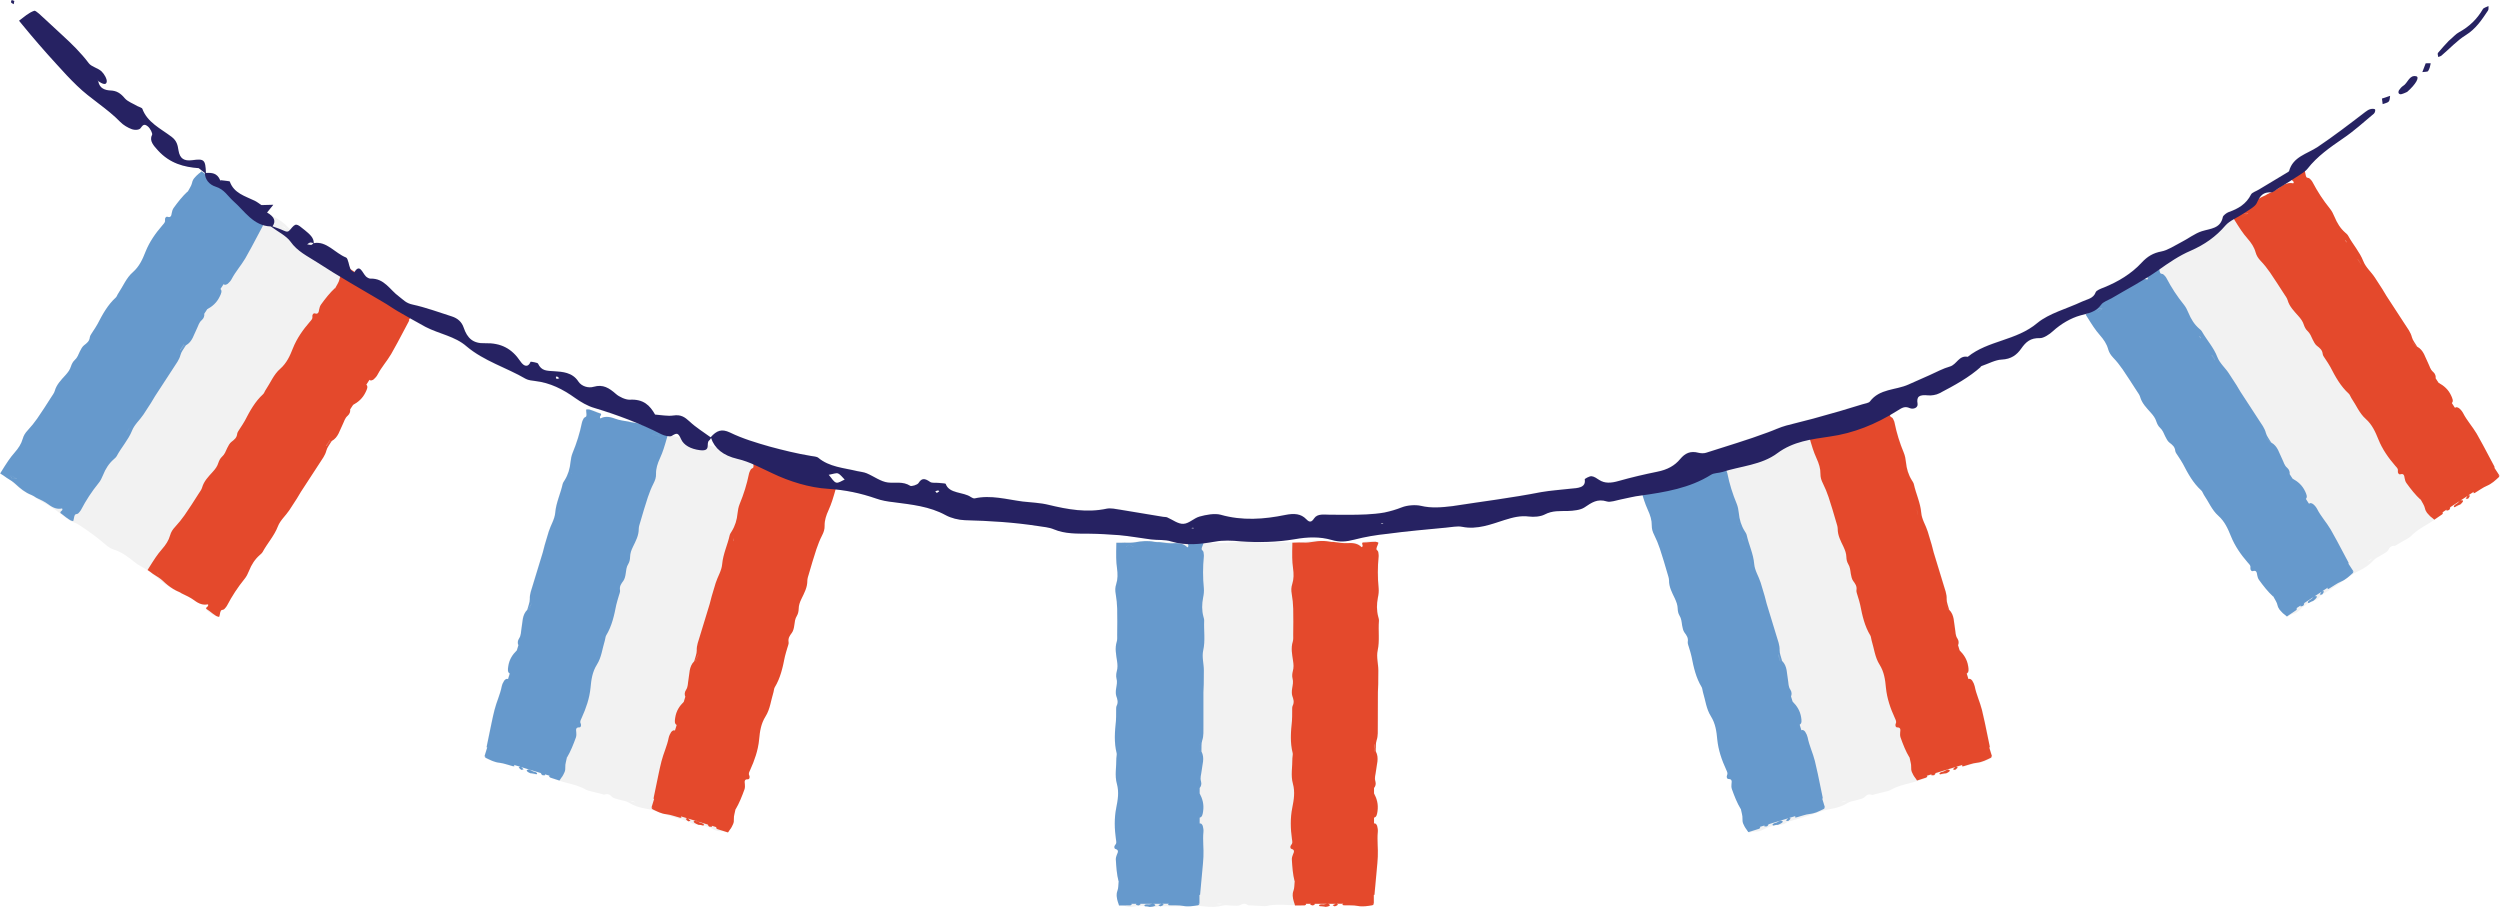 <?xml version="1.0" encoding="UTF-8"?><svg xmlns="http://www.w3.org/2000/svg" xmlns:xlink="http://www.w3.org/1999/xlink" height="86.7" preserveAspectRatio="xMidYMid meet" version="1.0" viewBox="0.0 0.0 238.9 86.7" width="238.9" zoomAndPan="magnify"><g id="change1_1"><path d="M232.99,5.44c-0.01-0.13-0.09-0.3-0.03-0.39c0.36-0.44,0.75-0.85,1.03-1.15c0.41-0.34,0.68-0.67,0.99-0.83 c0.97-0.53,1.72-1.25,2.27-2.2c0.07-0.13,0.36-0.19,0.54-0.29c-0.01,0.14,0.03,0.32-0.05,0.43c-0.59,0.88-1.14,1.74-2.14,2.36 c-0.81,0.5-1.53,1.29-2.3,1.94C233.22,5.38,233.1,5.4,232.99,5.44z M232.28,6.05c0-0.02-0.27,0-0.49,0 c-0.12,0.31-0.22,0.57-0.32,0.84c0.19-0.03,0.5-0.02,0.55-0.1C232.18,6.57,232.23,6.3,232.28,6.05z M228.26,9.7 c0.12-0.13,0.09-0.36,0.13-0.54c-0.16,0.05-0.32,0.11-0.78,0.26c0.02,0.15,0.04,0.35,0.07,0.54C227.88,9.88,228.14,9.84,228.26,9.7z M1.37,0.09L1.12,0C1.09,0.08,1.03,0.16,1.06,0.23C1.09,0.3,1.22,0.34,1.31,0.4L1.37,0.09z M229.47,9c0.22-0.06,0.45-0.17,0.56-0.22 c0.84-0.73,1.21-1.4,0.87-1.48c-0.67-0.16-0.81,0.65-1.26,0.92c-0.15,0.09-0.28,0.26-0.39,0.41c-0.06,0.08-0.07,0.22-0.03,0.29 C229.26,8.98,229.38,9.03,229.47,9z M186.3,73.6c-0.23-0.16-0.44,0.12-0.67,0.15c-0.08,0.01-0.16,0.05-0.23,0.09 c-0.04,0.02-0.07,0.07-0.07,0.1c0,0.02,0.04,0.05,0.07,0.06h0c0.01,0,0.01,0.01,0.01,0.01c0.1,0.01,0.21,0,0.26,0 c0.11-0.04,0.22-0.07,0.3-0.11h0c0,0,0,0,0,0c0.01,0,0.02-0.01,0.03-0.01c0,0,0,0,0,0c0.07-0.03,0.12-0.06,0.17-0.09c0,0,0,0,0,0 C186.31,73.71,186.36,73.64,186.3,73.6z M51.03,73.75c-0.23-0.03-0.44-0.31-0.67-0.15c-0.05,0.03-0.02,0.09,0.06,0.15 c0,0,0.01,0.01,0.01,0.01l0,0c0.03,0.02,0.08,0.05,0.13,0.07c0.03,0.02,0.05,0.03,0.09,0.05c0,0,0,0,0,0c0.01,0,0.02,0.01,0.03,0.01 c0,0,0,0,0,0h0c0.09,0.04,0.19,0.08,0.3,0.11c0.05,0,0.16,0.01,0.26,0c0.01,0,0.01-0.01,0.01-0.01c0.03-0.01,0.07-0.03,0.07-0.06 c0-0.03-0.03-0.08-0.07-0.1C51.19,73.8,51.1,73.76,51.03,73.75z M126.39,86.42c-0.08-0.01-0.17,0-0.25,0.02 c-0.04,0.01-0.09,0.05-0.09,0.08c-0.01,0.02,0.02,0.05,0.05,0.07h0c0.01,0,0,0.01,0.01,0.01c0.09,0.04,0.2,0.06,0.25,0.07 c0.12,0,0.23-0.01,0.32-0.02h0c0,0,0,0,0,0c0.01,0,0.02,0,0.03-0.01c0,0,0,0,0,0c0.03,0,0.05-0.01,0.08-0.02 c0.09-0.02,0.16-0.04,0.21-0.06c0.01-0.01,0.03-0.01,0.04-0.02l0,0c0.01-0.01,0.02-0.01,0.03-0.02l0,0 c0.02-0.02,0.03-0.05,0.01-0.07C126.89,86.25,126.61,86.46,126.39,86.42z M234.73,48.15c-0.07,0.03-0.14,0.1-0.2,0.16 c-0.03,0.03-0.05,0.09-0.04,0.12c0.01,0.02,0.05,0.03,0.08,0.04c0.01,0,0.01,0.01,0.02,0.01c0.1-0.02,0.2-0.06,0.25-0.08 c0.1-0.07,0.19-0.13,0.26-0.19c0,0,0,0,0,0l0,0c0.02-0.02,0.04-0.04,0.06-0.05c0.04-0.04,0.08-0.07,0.1-0.1c0,0,0,0,0,0 c0.1-0.11,0.13-0.2,0.06-0.22C235.06,47.74,234.94,48.06,234.73,48.15z M238.85,45.44c-0.02,0.06-0.03,0.13-0.07,0.17 c-0.34,0.31-0.66,0.62-1.13,0.82c-0.39,0.16-0.76,0.45-1.14,0.67c-0.04,0.03-0.09,0.03-0.14,0.04c0.01-0.05,0-0.1,0.02-0.14 l-0.52,0.34c0.08,0.01,0.16,0.01,0.16,0.02c-0.04,0.1-0.09,0.2-0.17,0.29c-0.03,0.03-0.16,0.01-0.24,0.02 c0.05-0.08,0.11-0.17,0.17-0.27l-1.7,1.11c0.02,0,0.04-0.01,0.06-0.01c-0.03,0.07-0.04,0.17-0.1,0.22 c-0.06,0.05-0.17,0.06-0.26,0.09c0-0.04,0-0.06,0.01-0.1l-0.41,0.27c0.02,0,0.05,0.01,0.06,0.02c0.02,0.03-0.03,0.13-0.07,0.16 c-0.46,0.31-0.91,0.64-1.39,0.92c-0.58,0.34-1.14,0.67-1.59,1.15c-0.09,0.09-0.22,0.17-0.34,0.24l-0.94,0.54 c-0.09,0.05-0.21,0.15-0.28,0.15c-0.34-0.02-0.48,0.13-0.64,0.43c-0.08,0.15-0.37,0.29-0.57,0.42c-0.26,0.17-0.59,0.29-0.77,0.49 c-0.42,0.46-0.89,0.79-1.47,1.06c-0.47,0.22-0.9,0.53-1.34,0.85c-0.61,0.45-1.27,0.85-1.91,1.27c-0.14,0.09-0.34,0.18-0.41,0.29 c-0.22,0.33-0.5,0.39-0.84,0.52c-0.08,0.03-0.16,0.09-0.23,0.13c0,0,0,0,0,0c0,0,0,0,0,0c-0.15,0.08-0.3,0.17-0.44,0.27 c-0.15,0.11-0.3,0.23-0.42,0.37c-0.15,0.15-0.34,0.3-0.54,0.36c-0.31,0.08-0.47,0.15-0.68,0.34c-0.01-0.01-0.03-0.02-0.04-0.04h0 c-0.08-0.07-0.15-0.14-0.26-0.22c-0.08-0.05-0.15-0.12-0.23-0.21c-0.07-0.08-0.14-0.15-0.2-0.22c-0.09-0.12-0.17-0.27-0.21-0.46 c-0.05-0.25-0.25-0.53-0.39-0.8l-0.03-0.07l0.01,0.07c-0.5-0.46-0.94-1.02-1.35-1.59c-0.09-0.12-0.15-0.31-0.17-0.45 c-0.04-0.36-0.14-0.47-0.41-0.39c-0.15,0.05-0.27-0.15-0.24-0.29c0.04-0.23-0.07-0.32-0.24-0.51c-0.66-0.76-1.24-1.58-1.62-2.53 c-0.29-0.71-0.59-1.41-1.21-1.96c-0.61-0.54-0.92-1.33-1.38-2c-0.09-0.14-0.14-0.33-0.25-0.42c-0.78-0.71-1.27-1.61-1.75-2.54 c-0.13-0.25-0.3-0.48-0.45-0.72c-0.1-0.17-0.27-0.36-0.28-0.51c-0.04-0.41-0.28-0.58-0.56-0.8c-0.16-0.12-0.3-0.38-0.4-0.59 c-0.14-0.3-0.24-0.59-0.51-0.84c-0.14-0.12-0.27-0.37-0.33-0.56c-0.11-0.35-0.29-0.59-0.55-0.88c-0.38-0.43-0.84-0.88-1.01-1.5 c-0.05-0.19-0.21-0.39-0.33-0.58c-0.45-0.69-0.89-1.39-1.35-2.06c-0.27-0.39-0.57-0.77-0.89-1.1c-0.24-0.26-0.39-0.48-0.49-0.83 c-0.13-0.48-0.41-0.9-0.78-1.32c-0.11-0.13-0.21-0.25-0.31-0.38l0,0c-0.04-0.06-0.09-0.11-0.13-0.17c0,0-0.01-0.01-0.01-0.01 c0,0,0,0,0,0c-0.08-0.11-0.17-0.24-0.26-0.38c0,0,0,0,0-0.01c-0.01-0.02-0.03-0.04-0.04-0.06c0,0,0,0,0,0 c-0.04-0.06-0.08-0.12-0.12-0.19c-0.01-0.01-0.01-0.02-0.02-0.04c-0.01-0.02-0.02-0.03-0.03-0.05c0,0,0,0,0,0 c-0.05-0.08-0.11-0.18-0.17-0.27c-0.01-0.01-0.01-0.02-0.01-0.02c0,0-0.01-0.01-0.01-0.01c-0.08-0.13-0.17-0.27-0.26-0.42l0.01,0 c-0.16,0.04-0.33,0.08-0.51,0.13c-0.92,0.26-1.85,0.81-2.63,1.51c-0.32,0.3-0.9,0.66-1.23,0.66c-0.9-0.02-1.35,0.35-1.8,1.01 c-0.41,0.58-0.95,1-1.86,1.04c-0.6,0.02-1.29,0.4-1.93,0.62l-0.17,0.03l0.16,0c-1.17,1.06-2.59,1.82-4.01,2.57 c-0.31,0.16-0.76,0.23-1.07,0.2c-0.83-0.08-1.14,0.08-1.02,0.79c0.07,0.4-0.42,0.57-0.74,0.43c-0.51-0.23-0.77,0-1.26,0.29 c-0.2,0.12-0.4,0.23-0.6,0.34c0,0,0,0.01,0,0.01c0,0.04,0,0.08,0.01,0.1c0,0.02,0.01,0.03,0.02,0.05c0.01,0.01,0.02,0.03,0.03,0.04 c0.01,0.01,0.02,0.02,0.04,0.04c0.03,0.02,0.06,0.04,0.11,0.07c0.04,0.02,0.09,0.12,0.14,0.24c0.04,0.07,0.07,0.16,0.08,0.23 c0.2,1,0.5,1.95,0.89,2.89c0.11,0.27,0.17,0.59,0.2,0.88c0.06,0.63,0.23,1.2,0.56,1.73c0.07,0.11,0.16,0.24,0.19,0.36 c0.2,0.92,0.63,1.79,0.71,2.74c0.05,0.64,0.43,1.19,0.62,1.8l0.38,1.27l0.19,0.73l0.94,3.08c0.13,0.45,0.32,0.88,0.3,1.38 c-0.01,0.3,0.15,0.67,0.24,1.02c0.51,0.5,0.44,1.2,0.56,1.82c0.06,0.32,0.02,0.62,0.23,0.93c0.14,0.21,0.14,0.45,0.06,0.64 l0.15,0.49c0.39,0.39,0.72,0.86,0.82,1.53c0.04,0.27,0.08,0.55-0.13,0.67c0,0-0.01,0.01-0.01,0.02l0.16,0.52 c0.03-0.01,0.05-0.02,0.08-0.02c0.08-0.02,0.22,0.07,0.29,0.18c0.1,0.15,0.19,0.35,0.23,0.53c0.15,0.78,0.5,1.49,0.69,2.25 c0.1,0.41,0.19,0.82,0.28,1.23l0.44,2.13c0.02,0.08,0.04,0.21,0.04,0.22c-0.02,0-0.04,0.01-0.06,0.01l0.25,0.82l-0.11,0.03 c0.04,0,0.08,0.01,0.12,0.01c-0.04,0.05-0.06,0.11-0.12,0.14c-0.42,0.2-0.81,0.41-1.32,0.47c-0.42,0.04-0.85,0.22-1.28,0.33 c-0.05,0.01-0.1,0-0.15,0c0.02-0.04,0.03-0.1,0.06-0.13l-0.6,0.18c0.07,0.03,0.15,0.05,0.14,0.06c-0.07,0.08-0.14,0.17-0.24,0.23 c-0.04,0.02-0.15-0.03-0.23-0.05c0.07-0.07,0.15-0.14,0.24-0.21l-1.94,0.59c0.02,0,0.04,0,0.06,0c-0.05,0.06-0.08,0.15-0.15,0.18 c-0.07,0.03-0.18,0.01-0.27,0.01c0.01-0.03,0.02-0.06,0.03-0.09l-0.46,0.14c0.02,0.01,0.04,0.02,0.05,0.04 c0.01,0.03-0.06,0.12-0.12,0.14c-0.53,0.17-1.06,0.36-1.59,0.49c-0.65,0.16-1.28,0.32-1.85,0.66c-0.11,0.06-0.26,0.1-0.4,0.13 l-1.05,0.26c-0.1,0.03-0.25,0.09-0.31,0.07c-0.32-0.11-0.5-0.01-0.73,0.23c-0.12,0.12-0.43,0.18-0.66,0.25 c-0.29,0.09-0.65,0.12-0.88,0.26c-0.53,0.33-1.08,0.51-1.71,0.61c-0.51,0.08-1.02,0.26-1.52,0.44c-0.71,0.26-1.46,0.46-2.19,0.68 c-0.16,0.05-0.37,0.08-0.47,0.16c-0.07,0.06-0.14,0.1-0.21,0.13c-0.02,0.01-0.05,0.02-0.08,0.03c-0.05,0.02-0.09,0.03-0.14,0.04 c-0.03,0.01-0.06,0.01-0.09,0.02c-0.05,0.01-0.1,0.01-0.15,0.02c-0.04,0-0.07,0.01-0.11,0.01c0,0,0,0,0,0 c-0.06,0-0.12,0.01-0.18,0.01c-0.09,0.01-0.17,0.04-0.26,0.06h0c-0.17,0.03-0.33,0.08-0.5,0.13c-0.17,0.07-0.35,0.14-0.51,0.23 c-0.18,0.1-0.41,0.19-0.62,0.19c-0.32-0.01-0.49,0.02-0.74,0.13c-0.01-0.02-0.02-0.03-0.03-0.05c-0.05-0.09-0.11-0.17-0.19-0.28 c-0.06-0.07-0.11-0.16-0.17-0.26c-0.05-0.1-0.09-0.19-0.13-0.27c-0.06-0.14-0.08-0.31-0.07-0.5c0.02-0.26-0.1-0.58-0.15-0.88l0-0.08 l-0.01,0.07c-0.35-0.59-0.61-1.24-0.85-1.91c-0.05-0.14-0.06-0.34-0.04-0.48c0.06-0.35,0-0.49-0.28-0.49 c-0.16,0-0.21-0.21-0.15-0.34c0.1-0.2,0.02-0.33-0.08-0.56c-0.42-0.91-0.75-1.87-0.85-2.88c-0.07-0.77-0.17-1.52-0.61-2.22 c-0.44-0.69-0.52-1.53-0.76-2.31c-0.05-0.16-0.05-0.36-0.12-0.47c-0.55-0.9-0.77-1.91-0.97-2.93c-0.05-0.27-0.15-0.54-0.23-0.82 c-0.05-0.19-0.15-0.42-0.13-0.56c0.07-0.41-0.11-0.63-0.32-0.92c-0.12-0.16-0.18-0.45-0.22-0.68c-0.05-0.33-0.06-0.63-0.26-0.95 c-0.1-0.16-0.16-0.43-0.16-0.63c-0.01-0.37-0.12-0.64-0.28-1c-0.25-0.52-0.56-1.08-0.55-1.72c0-0.2-0.09-0.44-0.15-0.65 c-0.23-0.79-0.46-1.58-0.72-2.36c-0.15-0.45-0.33-0.89-0.54-1.31c-0.16-0.32-0.24-0.57-0.24-0.93c0.01-0.49-0.14-0.97-0.38-1.49 c-0.09-0.2-0.16-0.37-0.23-0.56c0,0,0-0.01-0.01-0.01c0-0.01-0.01-0.02-0.01-0.03c-0.05-0.13-0.1-0.27-0.15-0.43c0,0,0,0,0-0.01 c-0.02-0.05-0.03-0.09-0.05-0.15l0,0c-0.02-0.06-0.04-0.14-0.06-0.21c0-0.01-0.01-0.02-0.01-0.03c0,0,0,0,0,0 c-0.07,0.01-0.15,0.02-0.22,0.03c-0.63,0.07-1.27,0.25-1.9,0.37c-0.44,0.08-0.99,0.29-1.31,0.19c-0.93-0.29-1.46,0.11-2.15,0.57 c-0.39,0.26-1.06,0.32-1.59,0.34c-0.76,0.02-1.46-0.06-2.22,0.34c-0.38,0.2-1.02,0.25-1.48,0.19c-0.84-0.1-1.49,0.06-2.34,0.33 c-1.26,0.4-2.61,0.95-4.07,0.65c-0.44-0.09-1.01,0.04-1.52,0.08c-1.86,0.18-3.73,0.34-5.59,0.59c-1.07,0.11-2.16,0.29-3.19,0.56 c-0.78,0.2-1.4,0.26-2.19,0.02c-1.09-0.3-2.23-0.28-3.51-0.06c-1.17,0.2-2.41,0.28-3.65,0.26c0,0,0,0,0,0 c0.67,0.15,1.35,0.12,2.04,0.05c0.24-0.02,0.51-0.04,0.75-0.01c0.25,0.03,0.48,0.03,0.72,0.03c0.2,0,0.41-0.01,0.62-0.02h0 c0.24-0.02,0.47-0.03,0.72-0.08c0.24-0.05,0.5-0.07,0.77-0.08c0.06,0,0.11,0,0.17,0c0.26,0,0.51,0,0.77,0.02h0c0,0,0,0,0,0 c0,0,0,0,0,0c0.08,0.01,0.16,0.01,0.24,0.02c0,0,0,0,0,0c0,0,0,0,0,0c0.16,0.01,0.32,0.03,0.48,0.05c0.06,0.01,0.12,0.02,0.19,0.02 c0.21,0.03,0.41,0.06,0.62,0.08c0.25,0.03,0.51,0.05,0.77,0.03c0.58-0.04,0.99,0.09,1.27,0.38h0.07c0-0.02,0.01-0.04,0.02-0.06 c0.02-0.02,0.02-0.05,0.02-0.08c0-0.01,0-0.01,0-0.02c0-0.01,0-0.01,0-0.02c0-0.01-0.01-0.02-0.01-0.03l0,0 c-0.01-0.04-0.03-0.08-0.03-0.12c0,0,0,0,0,0c0-0.04,0.01-0.08,0.05-0.11v0h0c0.02-0.01,0.04-0.03,0.08-0.04 c0.03-0.01,0.08-0.03,0.13-0.04c0.11-0.03,0.49-0.04,0.72-0.02c0.15,0.01,0.27,0.03,0.37,0.06h0c0.06,0.02,0.12,0.04,0.15,0.06 c-0.01,0.06-0.03,0.1-0.05,0.15c-0.19,0.48-0.19,0.45,0,0.65c0.03,0.03,0.05,0.14,0.06,0.27c0.01,0.08,0.02,0.18,0.01,0.24 c-0.1,1.01-0.1,2.01,0,3.03c0.03,0.29-0.01,0.62-0.07,0.9c-0.12,0.62-0.13,1.22,0.03,1.82c0.04,0.13,0.08,0.28,0.07,0.4 c-0.08,0.94,0.08,1.89-0.12,2.82c-0.14,0.63,0.06,1.27,0.06,1.91l-0.01,1.33l-0.03,0.76l-0.01,3.22c-0.01,0.47,0.04,0.94-0.12,1.4 c-0.1,0.28-0.05,0.69-0.07,1.04c0.34,0.63,0.07,1.28,0.01,1.9c-0.03,0.32-0.16,0.6-0.05,0.96c0.07,0.25,0.01,0.47-0.13,0.63v0.52 c0.26,0.49,0.43,1.03,0.33,1.71c-0.04,0.27-0.08,0.55-0.32,0.6c0,0-0.01,0.01-0.01,0.01v0.55c0.03,0,0.05,0,0.08,0 c0.08,0,0.19,0.13,0.22,0.25c0.05,0.17,0.08,0.39,0.06,0.57c-0.08,0.79,0.04,1.57,0,2.36c-0.02,0.42-0.06,0.84-0.1,1.26l-0.2,2.17 c-0.01,0.08-0.02,0.22-0.02,0.22c-0.02,0-0.04-0.01-0.06-0.01v0.86h-0.11c0.04,0.01,0.08,0.03,0.11,0.04 c-0.05,0.03-0.09,0.09-0.15,0.1c-0.46,0.07-0.89,0.16-1.4,0.06c-0.41-0.08-0.88-0.04-1.32-0.06c-0.05,0-0.1-0.03-0.14-0.04 c0.03-0.04,0.06-0.09,0.09-0.11h-0.62c0.06,0.05,0.13,0.09,0.12,0.1c-0.09,0.06-0.18,0.12-0.3,0.15c-0.04,0.01-0.14-0.07-0.21-0.11 c0.09-0.04,0.18-0.08,0.29-0.13h-2.03c0.02,0.01,0.04,0.01,0.06,0.02c-0.07,0.05-0.12,0.12-0.2,0.13c-0.08,0.01-0.18-0.04-0.27-0.07 c0.02-0.03,0.04-0.05,0.06-0.08h-0.48c0.02,0.02,0.03,0.03,0.03,0.05c0,0.03-0.1,0.1-0.15,0.1c-0.56,0.01-1.11,0.03-1.67,0 c-0.67-0.04-1.32-0.06-1.96,0.09c-0.12,0.03-0.28,0.02-0.42,0.01l-1.08-0.06c-0.11-0.01-0.26,0.01-0.31-0.03 c-0.28-0.2-0.47-0.15-0.77,0.01c-0.15,0.08-0.46,0.04-0.71,0.04c-0.31,0-0.66-0.08-0.91-0.01c-0.6,0.16-1.18,0.17-1.81,0.08 c-0.51-0.07-1.05-0.05-1.58-0.02c-0.76,0.04-1.53,0.01-2.3,0.01c-0.17,0-0.38-0.03-0.5,0.02c-0.08,0.03-0.16,0.05-0.24,0.07 c-0.03,0-0.05,0-0.08,0.01c-0.05,0-0.1,0-0.15,0c-0.03,0-0.06-0.01-0.09-0.01c-0.05-0.01-0.1-0.01-0.14-0.02 c-0.04-0.01-0.07-0.01-0.11-0.02c0,0,0,0,0,0c0,0,0,0,0,0c-0.06-0.01-0.11-0.03-0.18-0.04c-0.08-0.02-0.18-0.01-0.27-0.02h0 c-0.17-0.02-0.34-0.02-0.51-0.02c-0.19,0.01-0.37,0.03-0.56,0.07c-0.2,0.04-0.45,0.07-0.65,0c-0.3-0.11-0.47-0.13-0.75-0.09 c-0.02-0.12-0.06-0.23-0.12-0.38c-0.03-0.09-0.06-0.19-0.08-0.3c-0.02-0.11-0.03-0.2-0.04-0.3c-0.01-0.15,0.01-0.32,0.08-0.5 c0.09-0.24,0.08-0.58,0.11-0.88l0.02-0.07l-0.03,0.06c-0.17-0.66-0.22-1.37-0.26-2.07c-0.01-0.15,0.04-0.34,0.1-0.47 c0.16-0.32,0.14-0.47-0.13-0.55c-0.15-0.04-0.14-0.27-0.04-0.37c0.16-0.17,0.12-0.31,0.08-0.56c-0.14-1-0.17-2,0.03-3 c0.15-0.75,0.28-1.5,0.06-2.3c-0.22-0.78-0.05-1.62-0.05-2.43c0-0.16,0.06-0.35,0.03-0.49c-0.26-1.02-0.18-2.05-0.07-3.08 c0.03-0.28,0.01-0.57,0.02-0.85c0.01-0.2-0.02-0.45,0.04-0.58c0.19-0.37,0.08-0.64-0.03-0.97c-0.06-0.19-0.05-0.48-0.01-0.71 c0.05-0.33,0.13-0.62,0.03-0.98c-0.05-0.18-0.02-0.46,0.03-0.65c0.1-0.36,0.08-0.65,0.02-1.03c-0.08-0.57-0.22-1.19-0.02-1.81 c0.06-0.19,0.04-0.44,0.04-0.67c0.01-0.82,0.02-1.64,0-2.47c-0.01-0.47-0.06-0.95-0.14-1.41c-0.06-0.35-0.06-0.62,0.05-0.96 c0.15-0.47,0.15-0.97,0.07-1.53c-0.02-0.16-0.04-0.31-0.05-0.45c0-0.01,0-0.02,0-0.03c0,0,0,0,0,0c0-0.05-0.01-0.11-0.01-0.17 c0-0.01,0-0.02,0-0.02c0-0.02,0-0.03,0-0.05c0,0,0,0,0,0c-0.01-0.16-0.01-0.32-0.01-0.51c0,0,0,0,0-0.01c0-0.01,0-0.01,0-0.02v0 c0-0.31,0.01-0.68,0.02-1.19l0.47,0.01c0.11,0,0.19,0.01,0.27,0.01h0c0.1,0,0.19,0,0.27,0.01c0.02,0,0.03,0,0.05,0 c0.02,0,0.05,0,0.07,0c0.06,0,0.12,0,0.17,0c0.02,0,0.04,0,0.06,0c0.02,0,0.04,0,0.06,0c0.04,0,0.09,0,0.13-0.01 c0.08-0.01,0.16-0.02,0.24-0.03c0.6-0.11,1.2-0.17,1.83-0.04c0.16,0.03,0.34,0.03,0.52,0.03h0c0.11,0,0.22-0.01,0.33,0 c0.39,0.02,0.79,0.06,1.18,0.07c-0.16-0.03-0.32-0.07-0.47-0.12c-0.57-0.18-1.28-0.11-1.92-0.19c-1.02-0.12-2.02-0.32-3.04-0.41 c-0.95-0.06-1.91-0.13-2.86-0.14c-1.15-0.01-2.28,0.04-3.39-0.42c-0.44-0.19-0.99-0.23-1.5-0.31c-2.33-0.36-4.66-0.49-7-0.56 c-0.6-0.02-1.32-0.2-1.83-0.48c-1.56-0.86-3.25-1.02-4.98-1.24c-0.56-0.06-1.14-0.17-1.67-0.35c-1.28-0.44-2.5-0.72-3.86-0.86 c0,0,0,0.01,0,0.01c-0.01,0.02-0.01,0.04-0.02,0.06c0,0,0,0,0,0c0,0.01,0,0.01,0,0.02c-0.04,0.14-0.08,0.27-0.11,0.39 c0,0.01,0,0.02-0.01,0.03c0,0.01-0.01,0.02-0.01,0.03c-0.02,0.07-0.04,0.14-0.06,0.2c0,0,0,0,0,0c-0.01,0.02-0.01,0.04-0.02,0.06 c-0.02,0.07-0.05,0.15-0.07,0.22c0,0,0,0,0,0c0,0.01-0.01,0.02-0.01,0.04c-0.02,0.07-0.05,0.14-0.07,0.21c0,0,0,0,0,0 c-0.01,0.02-0.02,0.04-0.02,0.06c0,0,0,0.01,0,0.01c-0.02,0.06-0.05,0.13-0.07,0.19l0,0v0c-0.05,0.13-0.11,0.27-0.18,0.41 c-0.24,0.52-0.39,1-0.38,1.49c0.01,0.36-0.08,0.61-0.24,0.93c-0.21,0.41-0.39,0.86-0.54,1.31c-0.26,0.78-0.49,1.57-0.72,2.36 c-0.06,0.21-0.15,0.45-0.15,0.65c0.01,0.65-0.3,1.2-0.55,1.72c-0.17,0.35-0.27,0.62-0.28,1c0,0.2-0.06,0.47-0.16,0.63 c-0.2,0.31-0.21,0.62-0.26,0.95c-0.03,0.23-0.1,0.52-0.22,0.68c-0.21,0.29-0.39,0.51-0.32,0.92c0.03,0.14-0.08,0.37-0.13,0.56 c-0.07,0.27-0.17,0.54-0.23,0.82c-0.2,1.02-0.42,2.03-0.97,2.93c-0.07,0.12-0.07,0.32-0.12,0.47c-0.24,0.77-0.32,1.62-0.76,2.31 c-0.44,0.7-0.54,1.45-0.61,2.22c-0.1,1.01-0.43,1.96-0.85,2.88c-0.1,0.23-0.19,0.35-0.08,0.56c0.06,0.13,0.01,0.35-0.15,0.34 c-0.28-0.01-0.34,0.13-0.28,0.49c0.02,0.14,0.01,0.33-0.04,0.48c-0.24,0.66-0.5,1.32-0.85,1.91l-0.01-0.07l0,0.08 c-0.05,0.29-0.17,0.62-0.15,0.88c0.01,0.2-0.01,0.36-0.07,0.5c-0.04,0.09-0.08,0.17-0.13,0.27c-0.05,0.1-0.11,0.19-0.17,0.26 c-0.08,0.11-0.14,0.19-0.19,0.28c-0.01,0.02-0.02,0.03-0.03,0.05c-0.25-0.11-0.43-0.15-0.74-0.13c-0.22,0-0.44-0.09-0.62-0.19 c-0.16-0.09-0.34-0.17-0.51-0.23c-0.16-0.06-0.33-0.1-0.5-0.13h0c-0.09-0.02-0.18-0.05-0.26-0.06c-0.06-0.01-0.12-0.01-0.18-0.01h0 c0,0,0,0,0,0c-0.04,0-0.08-0.01-0.11-0.01c-0.05,0-0.1-0.01-0.15-0.02c-0.03,0-0.06-0.01-0.09-0.02c-0.05-0.01-0.09-0.03-0.14-0.04 c-0.03-0.01-0.05-0.02-0.08-0.03c-0.07-0.03-0.14-0.07-0.21-0.13c-0.1-0.08-0.31-0.11-0.47-0.16c-0.73-0.22-1.48-0.42-2.19-0.68 c-0.5-0.19-1.01-0.36-1.52-0.44c-0.63-0.1-1.17-0.28-1.71-0.61c-0.23-0.14-0.58-0.17-0.88-0.26c-0.23-0.07-0.55-0.13-0.66-0.25 c-0.23-0.24-0.41-0.34-0.73-0.23c-0.06,0.02-0.2-0.04-0.31-0.07l-1.05-0.26c-0.13-0.03-0.29-0.07-0.4-0.13 c-0.57-0.34-1.2-0.5-1.85-0.66c-0.54-0.13-1.06-0.32-1.59-0.49c-0.05-0.02-0.13-0.1-0.12-0.14c0-0.01,0.03-0.03,0.05-0.04 l-0.46-0.14c0.01,0.03,0.02,0.06,0.03,0.09c-0.09,0-0.2,0.02-0.27-0.01c-0.07-0.03-0.1-0.12-0.15-0.18c0.02,0,0.04,0,0.06,0 l-1.94-0.59c0.08,0.07,0.16,0.14,0.24,0.21c-0.08,0.02-0.2,0.07-0.23,0.05c-0.1-0.06-0.17-0.15-0.24-0.23c0,0,0.07-0.03,0.14-0.06 l-0.6-0.18c0.03,0.03,0.04,0.09,0.06,0.13c-0.05,0-0.1,0.01-0.15,0c-0.43-0.11-0.86-0.28-1.28-0.33c-0.51-0.05-0.9-0.27-1.32-0.47 c-0.05-0.03-0.08-0.09-0.12-0.14c0.04,0,0.08,0,0.12-0.01l-0.11-0.03l0.25-0.82c-0.02,0-0.04-0.01-0.06-0.01 c0-0.01,0.03-0.14,0.04-0.22l0.44-2.13c0.09-0.41,0.17-0.82,0.28-1.23c0.19-0.76,0.54-1.47,0.69-2.25c0.03-0.18,0.13-0.38,0.23-0.53 c0.07-0.1,0.21-0.2,0.29-0.18c0.03,0.01,0.05,0.02,0.08,0.02l0.16-0.52c0,0-0.01-0.01-0.01-0.02c-0.21-0.12-0.17-0.4-0.13-0.67 c0.1-0.68,0.42-1.14,0.82-1.53l0.15-0.49c-0.09-0.19-0.08-0.43,0.06-0.64c0.21-0.32,0.17-0.62,0.23-0.93 c0.12-0.62,0.05-1.32,0.56-1.82c0.08-0.34,0.25-0.72,0.24-1.02c-0.02-0.5,0.17-0.93,0.3-1.38l0.94-3.08l0.19-0.73l0.38-1.27 c0.19-0.61,0.57-1.17,0.62-1.8c0.08-0.95,0.51-1.82,0.71-2.74c0.03-0.12,0.12-0.25,0.19-0.36c0.33-0.53,0.5-1.1,0.56-1.73 c0.03-0.29,0.09-0.61,0.2-0.88c0.39-0.94,0.69-1.9,0.89-2.89c0.01-0.07,0.05-0.15,0.08-0.23c0.05-0.12,0.11-0.22,0.14-0.24 c0.25-0.14,0.24-0.11,0.19-0.62c0-0.05-0.01-0.1,0-0.16c0.1-0.04,0.29-0.03,0.53,0.03c0.23,0.05,0.59,0.17,0.69,0.23 c0.07,0.04,0.11,0.07,0.14,0.1c0.01,0.01,0.02,0.02,0.02,0.03c0.02,0.02,0.03,0.04,0.03,0.07c0,0.01,0,0.01,0,0.02 c0,0.02-0.01,0.05-0.02,0.07c-0.02,0.03-0.04,0.06-0.06,0.08c-0.01,0.01-0.01,0.02-0.02,0.03c0,0,0,0.01,0,0.01 c0,0.01,0,0.01-0.01,0.02c-0.01,0.03-0.02,0.05,0,0.08c0.01,0.02,0,0.04,0,0.06l0.06,0.02c0.36-0.2,0.79-0.19,1.33,0.01 c0.24,0.09,0.49,0.15,0.74,0.2c0.2,0.04,0.4,0.07,0.6,0.1c0.07,0.01,0.13,0.02,0.2,0.03c0.15,0.03,0.31,0.06,0.47,0.09c0,0,0,0,0,0 s0,0,0,0c0.07,0.01,0.14,0.03,0.2,0.05c0,0,0,0,0,0c-1.36-0.57-2.75-1.06-4.17-1.49c-0.64-0.18-1.28-0.57-1.83-0.95 c-1.17-0.84-2.38-1.45-3.81-1.62c-0.3-0.04-0.66-0.06-0.91-0.21c-1.85-1.08-3.98-1.68-5.65-3.1c-1.1-0.97-2.63-1.19-3.92-1.86 c-0.5-0.27-0.99-0.56-1.48-0.83l-0.12,0.18c0.02,0.01,0.04,0.02,0.05,0.02c0,0.01-0.07,0.13-0.1,0.2l-1.02,1.92 c-0.2,0.37-0.4,0.74-0.61,1.1c-0.4,0.68-0.93,1.26-1.3,1.97c-0.08,0.16-0.23,0.33-0.37,0.45c-0.1,0.08-0.26,0.13-0.33,0.09 c-0.02-0.01-0.05-0.03-0.07-0.05l-0.3,0.46c0,0.01,0,0.02,0.01,0.02c0.17,0.17,0.05,0.43-0.07,0.68c-0.29,0.62-0.73,0.98-1.21,1.24 l-0.28,0.43c0.03,0.21-0.04,0.43-0.23,0.6c-0.29,0.25-0.33,0.54-0.48,0.83c-0.29,0.56-0.42,1.25-1.05,1.59 c-0.18,0.3-0.44,0.62-0.51,0.91c-0.12,0.48-0.42,0.84-0.67,1.24l-1.76,2.7l-0.39,0.65l-0.72,1.11c-0.35,0.53-0.87,0.96-1.1,1.56 c-0.34,0.89-1,1.6-1.45,2.43c-0.06,0.11-0.18,0.21-0.28,0.3c-0.47,0.41-0.79,0.92-1.02,1.5c-0.11,0.27-0.25,0.57-0.44,0.79 c-0.64,0.79-1.19,1.63-1.66,2.53c-0.03,0.06-0.09,0.14-0.14,0.2c-0.08,0.1-0.16,0.19-0.21,0.19c-0.27,0.07-0.26,0.04-0.36,0.54 c-0.01,0.05-0.02,0.09-0.04,0.15c-0.04,0-0.1-0.01-0.16-0.03l0,0c-0.1-0.03-0.21-0.07-0.34-0.15c-0.21-0.11-0.52-0.33-0.59-0.42 c-0.04-0.04-0.07-0.07-0.09-0.1c-0.02-0.03-0.03-0.05-0.04-0.08l0,0v0l0,0c-0.02-0.05-0.01-0.09,0.02-0.12c0,0,0,0,0,0 c0.03-0.03,0.06-0.06,0.09-0.09l0,0c0.01-0.01,0.02-0.01,0.02-0.02c0.01-0.01,0.01-0.02,0.02-0.02c0.02-0.02,0.03-0.05,0.03-0.08 c0-0.02,0.01-0.04,0.01-0.06l-0.06-0.04c-0.4,0.09-0.81-0.03-1.27-0.38c-0.21-0.16-0.43-0.28-0.66-0.4 c-0.19-0.09-0.37-0.18-0.56-0.27l0,0c-0.06-0.03-0.11-0.05-0.17-0.08c-0.14-0.07-0.28-0.14-0.42-0.22c0,0,0,0,0,0c0,0,0,0,0,0 c-0.07-0.04-0.14-0.07-0.21-0.11c0,0,0,0,0,0c0,0,0,0,0,0c-0.22-0.13-0.44-0.26-0.65-0.41c-0.05-0.03-0.09-0.06-0.14-0.1 c-0.22-0.15-0.42-0.31-0.6-0.48c-0.18-0.18-0.37-0.31-0.56-0.46c0,0,0,0,0,0c-0.16-0.13-0.33-0.25-0.5-0.36v0 c-0.2-0.13-0.4-0.26-0.62-0.37c-0.22-0.11-0.43-0.26-0.62-0.42c-0.6-0.48-1.19-0.93-1.93-1.16c-0.24-0.07-0.52-0.24-0.72-0.41 c-0.77-0.67-1.59-1.28-2.46-1.85c-0.19-0.12-0.39-0.26-0.59-0.32c-0.15-0.05-0.29-0.12-0.42-0.2c-0.03-0.02-0.06-0.03-0.09-0.05 c-0.12-0.07-0.23-0.15-0.34-0.23c0,0,0,0,0,0c0,0-0.01,0-0.01-0.01c-0.13-0.1-0.27-0.21-0.4-0.31c-0.05-0.04-0.1-0.07-0.14-0.1 c-0.28-0.22-0.58-0.43-0.88-0.63c-0.38-0.24-0.78-0.44-1.17-0.67c-0.1-0.06-0.19-0.12-0.28-0.19c-0.03-0.02-0.05-0.03-0.08-0.05 c-0.12-0.08-0.24-0.16-0.36-0.2c-0.6-0.23-1.07-0.62-1.51-1.03c-0.06-0.06-0.12-0.11-0.18-0.16c-0.03-0.03-0.07-0.05-0.11-0.08 c0,0,0,0-0.01-0.01C1.17,46,1.14,45.98,1.11,45.96c-0.04-0.03-0.09-0.06-0.15-0.1c-0.03-0.02-0.07-0.04-0.1-0.07 c-0.07-0.04-0.14-0.09-0.22-0.14c-0.08-0.05-0.15-0.09-0.24-0.15L0,45.26c0.01-0.01,0.01-0.02,0.02-0.03h0 c0.03-0.05,0.05-0.09,0.08-0.13c0,0,0,0,0,0c0.05-0.08,0.1-0.16,0.15-0.24v0c0,0,0,0,0-0.01c0.07-0.11,0.14-0.22,0.2-0.32 c0,0,0,0,0,0c0.02-0.03,0.03-0.05,0.05-0.07c0.05-0.07,0.09-0.14,0.13-0.2c0,0,0,0,0,0c0.02-0.03,0.03-0.05,0.05-0.07c0,0,0,0,0,0 c0.04-0.06,0.07-0.11,0.11-0.16c0,0,0,0,0,0C0.8,44.02,0.81,44.01,0.81,44c0.1-0.14,0.19-0.27,0.28-0.39c0,0,0,0,0,0 c0.09-0.12,0.19-0.24,0.3-0.36c0.38-0.43,0.65-0.85,0.78-1.32c0.1-0.35,0.25-0.57,0.49-0.83c0.32-0.34,0.62-0.72,0.89-1.1 c0.47-0.67,0.91-1.37,1.35-2.06c0.12-0.19,0.28-0.39,0.33-0.58c0.17-0.62,0.62-1.07,1.01-1.5c0.26-0.29,0.44-0.52,0.55-0.88 c0.06-0.19,0.19-0.44,0.33-0.56c0.28-0.25,0.37-0.54,0.51-0.84c0.1-0.21,0.24-0.47,0.4-0.59c0.28-0.22,0.52-0.38,0.56-0.8 c0.02-0.14,0.18-0.34,0.28-0.51c0.15-0.24,0.32-0.47,0.45-0.72c0.48-0.93,0.97-1.83,1.75-2.54c0.1-0.09,0.15-0.29,0.25-0.42 c0.45-0.67,0.76-1.47,1.38-2c0.62-0.55,0.93-1.24,1.21-1.96c0.38-0.95,0.96-1.77,1.62-2.53c0.16-0.19,0.28-0.29,0.24-0.51 c-0.03-0.14,0.09-0.34,0.24-0.29c0.27,0.08,0.37-0.03,0.41-0.39c0.02-0.14,0.08-0.32,0.17-0.45c0.41-0.57,0.85-1.13,1.35-1.59 l-0.01,0.07l0.03-0.07c0.14-0.27,0.34-0.55,0.39-0.8c0.04-0.19,0.11-0.34,0.21-0.46c0.06-0.07,0.13-0.14,0.2-0.22 c0.08-0.08,0.16-0.15,0.23-0.21c0.11-0.08,0.19-0.14,0.26-0.22c0.01-0.01,0.03-0.02,0.04-0.04c0.11,0.09,0.2,0.16,0.31,0.21 c0,0,0,0,0,0c0,0,0-0.01,0-0.01l-0.59-0.46l-0.09-0.14l0.09,0.14c-1.38-0.1-2.76-0.44-3.89-1.69c-0.42-0.46-0.86-0.93-0.57-1.48 c0.08-0.15-0.17-0.62-0.39-0.81c-0.41-0.35-0.53-0.06-0.72,0.17c-0.13,0.16-0.54,0.19-0.81,0.09c-0.38-0.14-0.82-0.4-1.12-0.7 c-1.26-1.3-2.83-2.2-4.12-3.45C6.68,7.54,6.03,6.83,5.39,6.12C4.27,4.9,3.19,3.65,2.14,2.38C2.03,2.24,1.82,1.99,1.82,1.99 c0.46-0.35,0.89-0.76,1.45-0.95c0.15-0.05,0.7,0.51,1.05,0.82l1.62,1.49c0.92,0.84,1.8,1.7,2.55,2.7C8.74,6.38,9.36,6.5,9.71,6.82 c0.26,0.25,0.52,0.72,0.5,0.98c-0.04,0.4-0.47,0.19-0.81-0.05L9.31,7.6l0.06,0.15c0.14,0.67,0.64,0.84,1.18,0.86 c0.55,0.03,0.93,0.24,1.36,0.75c0.28,0.33,0.8,0.51,1.22,0.75c0.15,0.09,0.42,0.16,0.45,0.24c0.47,1.3,1.74,1.89,2.79,2.68 c0.53,0.4,0.59,0.83,0.67,1.32c0.13,0.77,0.53,1.02,1.31,0.92c1.16-0.15,1.27-0.04,1.31,1.22c0.55-0.03,1.07-0.01,1.36,0.69 l0.11,0.14l-0.08-0.14c0.31,0.04,0.88,0.08,0.89,0.13c0.39,1.12,1.46,1.4,2.39,1.84c0.22,0.11,0.42,0.27,0.63,0.41l1.14-0.03 l-0.6,0.74c0.2,0.11,0.34,0.23,0.45,0.34c0.05,0.02,0.09,0.06,0.14,0.08c0.57,0.27,1.05,0.6,1.47,1.06c0.05,0.05,0.1,0.1,0.17,0.14 c0,0,0,0,0,0c0.53-0.64,0.57-0.59,1.38,0.07c0.46,0.38,0.88,0.73,0.85,1.24c1.22-0.24,2.04,0.96,3.09,1.37 c0.19,0.08,0.26,0.71,0.41,1.1c0.13,0.09,0.26,0.18,0.4,0.27c0.49-0.76,0.72,0.05,1.06,0.42c0.1,0.11,0.33,0.24,0.46,0.23 c1.32-0.05,1.87,1.09,2.71,1.7c0.44,0.32,0.67,0.64,1.32,0.78c1.23,0.27,2.49,0.73,3.74,1.13c0.56,0.18,0.95,0.53,1.13,1.07 c0.35,1.03,0.91,1.53,2.02,1.49c1.54-0.04,2.57,0.5,3.4,1.73c0.35,0.53,0.76,0.59,0.97,0.05c0.02-0.04,0.67,0.07,0.71,0.16 c0.35,0.72,0.84,0.68,1.59,0.74c0.71,0.05,1.69,0.09,2.27,0.98c0.3,0.46,0.95,0.65,1.48,0.5c0.86-0.26,1.44,0.11,2.11,0.69 c0.32,0.28,0.93,0.56,1.31,0.55c1.33-0.08,1.94,0.55,2.43,1.42c0.59,0.04,1.22,0.17,1.74,0.09c0.71-0.11,1.08,0.12,1.58,0.59 c0.57,0.54,1.32,1,1.99,1.49c0.58-0.65,1.05-0.84,1.84-0.46c1.23,0.6,2.52,0.97,3.81,1.35c1.3,0.36,2.6,0.68,3.93,0.89 c0.24,0.04,0.57,0.06,0.71,0.18c1.05,0.88,2.43,0.96,3.71,1.27c0.31,0.07,0.64,0.09,0.91,0.21c0.69,0.29,1.35,0.8,2.03,0.88 c0.72,0.08,1.41-0.14,2.14,0.32c0.11,0.07,0.68-0.09,0.79-0.27c0.29-0.46,0.56-0.49,1.11-0.1c0.16,0.12,0.55,0.06,0.83,0.09 c0.23,0.02,0.64,0.04,0.65,0.09c0.34,0.97,1.7,0.75,2.42,1.27c0.09,0.06,0.26,0.14,0.35,0.12c1.54-0.35,3.07,0.1,4.6,0.3 c0.82,0.1,1.67,0.13,2.44,0.31c1.86,0.45,3.71,0.79,5.59,0.37c0.36-0.07,0.86,0.02,1.28,0.1l4.1,0.68c0.13,0.02,0.27,0.01,0.38,0.05 c0.53,0.22,1.07,0.66,1.57,0.62c0.54-0.03,0.98-0.56,1.55-0.7c0.62-0.16,1.42-0.32,1.99-0.17c2.07,0.59,4.15,0.45,6.19,0.02 c0.85-0.17,1.49-0.13,2,0.41c0.33,0.34,0.51,0.28,0.75-0.08c0.32-0.47,0.96-0.35,1.52-0.35c1.16,0,2.31,0.03,3.47-0.03 c0.58-0.03,1.15-0.08,1.72-0.18c0.57-0.12,1.13-0.28,1.68-0.5c0.51-0.2,1.29-0.26,1.81-0.14c1.01,0.23,1.99,0.15,3,0.03 c2.83-0.44,5.68-0.78,8.49-1.34c0.93-0.17,1.88-0.22,2.83-0.33c0.68-0.07,1.47-0.08,1.34-0.89c-0.01-0.06,0.47-0.32,0.65-0.3 c0.27,0.03,0.5,0.21,0.72,0.35c0.55,0.35,1.13,0.32,1.89,0.1c1.21-0.34,2.45-0.63,3.67-0.88c0.98-0.19,1.68-0.58,2.19-1.21 c0.45-0.55,0.97-0.81,1.75-0.6c0.21,0.05,0.5,0.07,0.72,0c1.97-0.64,3.97-1.22,5.91-1.95c0.59-0.21,1.15-0.5,1.75-0.65l2.57-0.66 l2.56-0.72l2.18-0.66c0.24-0.07,0.59-0.12,0.69-0.26c0.93-1.23,2.46-1.06,3.68-1.62l2.05-0.91c0.63-0.28,1.26-0.63,1.91-0.81 c0.68-0.19,0.86-1.09,1.71-0.93c1.96-1.58,4.65-1.53,6.66-3.24c1.12-0.92,2.83-1.36,4.27-2.04c0.51-0.23,1.08-0.28,1.3-0.9 c0.05-0.15,0.49-0.33,0.77-0.44c1.38-0.55,2.63-1.31,3.62-2.38c0.54-0.58,1.08-0.92,1.89-1.07c0.6-0.11,1.24-0.55,1.85-0.86 c0.68-0.34,1.32-0.85,2-1.07c0.85-0.28,1.79-0.24,2.02-1.37c0.03-0.14,0.35-0.39,0.55-0.46c0.94-0.33,1.7-0.79,2.14-1.68 c0.09-0.18,0.5-0.32,0.76-0.48l2.58-1.55c0.11-0.06,0.28-0.15,0.3-0.22c0.37-1.36,1.69-1.62,2.72-2.29c1.56-1.05,3.06-2.2,4.56-3.35 c0.15-0.11,0.33-0.22,0.49-0.27c0.15-0.04,0.36-0.04,0.43,0.04c0.06,0.07-0.01,0.33-0.11,0.41c-0.97,0.81-1.91,1.66-2.95,2.37 c-1.24,0.87-2.46,1.7-3.39,2.89c-0.07,0.09-0.16,0.16-0.26,0.24c0.01,0.04,0.02,0.08,0.03,0.12c0.1,0.51,0.08,0.48,0.36,0.54 c0.04,0.01,0.12,0.09,0.21,0.19c0.06,0.06,0.11,0.14,0.14,0.2c0.47,0.9,1.02,1.74,1.66,2.53c0.18,0.22,0.33,0.52,0.44,0.79 c0.24,0.58,0.55,1.09,1.02,1.5c0.1,0.09,0.22,0.18,0.28,0.3c0.45,0.83,1.1,1.54,1.45,2.43c0.23,0.6,0.75,1.02,1.1,1.56l0.72,1.11 l0.39,0.65l1.76,2.7c0.25,0.39,0.55,0.76,0.67,1.24c0.07,0.29,0.33,0.61,0.51,0.91c0.63,0.34,0.76,1.03,1.05,1.59 c0.15,0.29,0.19,0.59,0.48,0.83c0.19,0.17,0.26,0.39,0.23,0.6l0.28,0.43c0.49,0.27,0.93,0.62,1.21,1.24 c0.11,0.25,0.23,0.5,0.07,0.68c0,0,0,0.01-0.01,0.02l0.3,0.46c0.02-0.01,0.05-0.03,0.07-0.05c0.07-0.04,0.23,0.01,0.33,0.09 c0.14,0.11,0.28,0.28,0.37,0.45c0.36,0.71,0.9,1.29,1.3,1.97c0.21,0.36,0.41,0.73,0.61,1.1l1.02,1.92c0.04,0.07,0.1,0.19,0.1,0.2 c-0.02,0.01-0.04,0.02-0.05,0.02l0.47,0.72l-0.09,0.06C238.77,45.46,238.81,45.45,238.85,45.44z M27.37,21.9 c-0.11-0.15-0.26-0.23-0.44-0.29L27.37,21.9z M29.81,23.27l0.07,0.04c0.02-0.03,0.05-0.05,0.07-0.08c-0.09-0.02-0.19-0.05-0.27-0.05 C29.72,23.21,29.77,23.25,29.81,23.27z M53.45,36.15c-0.07-0.06-0.13-0.12-0.21-0.17c-0.03-0.02-0.13,0.02-0.13,0.04 c0.01,0.06,0.05,0.13,0.08,0.2L53.45,36.15z M60.73,76.66l-0.5-0.15C60.37,76.62,60.54,76.65,60.73,76.66z M64.54,41.71 c0.16,0.03,0.32,0.08,0.47,0.14h0c-0.22-0.45-0.36-0.48-0.79-0.22C64.33,41.65,64.43,41.69,64.54,41.71z M68.23,42.7 c0.11,0.05,0.22,0.09,0.32,0.13c-0.27-0.28-0.48-0.6-0.61-0.98c-0.05,0.08-0.09,0.17-0.17,0.23c-0.14,0.1-0.14,0.28-0.15,0.46h0 c0.1,0.01,0.19,0.03,0.29,0.06C68.03,42.62,68.14,42.66,68.23,42.7z M80.71,45.84c-0.21-0.21-0.37-0.48-0.64-0.59 c-0.17-0.08-0.48,0.06-0.89,0.13c0.3,0.34,0.48,0.69,0.72,0.75C80.14,46.18,80.44,45.94,80.71,45.84z M89.75,46.95 c0,0-0.09-0.09-0.11-0.09c-0.1,0.01-0.19,0.05-0.28,0.08l0.15,0.17C89.6,47.06,89.68,47.01,89.75,46.95z M113.83,50.46 c0.1,0.03,0.17,0.04,0.23,0.06c-0.01-0.03-0.02-0.08-0.03-0.08C113.98,50.42,113.93,50.44,113.83,50.46z M115.94,51.9 c0.45,0,0.9-0.02,1.35-0.04c0.45-0.03,0.9-0.07,1.34-0.12c-0.04,0-0.08,0-0.12-0.01c-0.86-0.07-1.62-0.11-2.44,0.03 c-0.22,0.04-0.43,0.07-0.65,0.1C115.59,51.89,115.77,51.9,115.94,51.9z M116.78,86.37h-0.52C116.43,86.42,116.6,86.43,116.78,86.37z M132.21,50.06c-0.04-0.02-0.08-0.06-0.13-0.06c-0.04,0-0.09,0.03-0.14,0.05L132.21,50.06z M176.43,76.51l-0.5,0.15 C176.11,76.65,176.28,76.62,176.43,76.51z M216.49,18.67c0.06-0.03,0.12-0.06,0.17-0.08c0.14-0.06,0.27-0.13,0.4-0.2c0,0,0,0,0,0 c-0.63-0.05-0.95,0.18-1.21,0.62l0,0c0,0,0,0,0,0c0,0,0,0,0,0l0,0c0.07-0.04,0.14-0.08,0.21-0.11c0,0,0,0,0,0c0,0,0,0,0,0 C216.21,18.81,216.35,18.74,216.49,18.67z M219.21,17.5c-0.01-0.02-0.02-0.04-0.01-0.06c0-0.03-0.01-0.06-0.03-0.08 c0,0,0-0.01-0.01-0.01c0-0.01-0.01-0.01-0.01-0.02c-0.01-0.01-0.02-0.01-0.02-0.02c-0.04-0.04-0.1-0.07-0.12-0.12c0,0,0,0,0,0 c-0.44,0.28-0.88,0.56-1.33,0.83c-0.02,0.01-0.04,0.03-0.07,0.04c0.09-0.05,0.18-0.1,0.26-0.16c0.46-0.35,0.87-0.47,1.27-0.38 L219.21,17.5z M226.67,53.38l-0.44,0.29C226.41,53.61,226.56,53.53,226.67,53.38z" fill="#F2F2F2"/></g><g id="change2_1"><path d="M114.64,58.14c0,0-0.01,0.01-0.01,0.01v-0.03L114.64,58.14z M114.63,61.7v0.58 C114.7,62.1,114.7,61.91,114.63,61.7z M114.63,59.52v0.27C114.68,59.67,114.68,59.57,114.63,59.52z M114.63,71.11v0.67 c0.04-0.02,0.09-0.03,0.14-0.02c-0.03-0.16-0.07-0.32-0.09-0.48C114.67,71.2,114.66,71.15,114.63,71.11z M107.61,52.25 c0.01,0.01,0.03,0.02,0.04,0.02h0.66c0,0,0,0,0,0c-0.17-0.1-0.28-0.21-0.39-0.21C107.82,52.06,107.72,52.18,107.61,52.25z M109.41,52.27h0.03C109.43,52.27,109.42,52.27,109.41,52.27C109.41,52.27,109.41,52.27,109.41,52.27z M107.16,58.04V58V58.04 C107.16,58.04,107.16,58.04,107.16,58.04z M114.98,62.15c-0.14,0.63,0.06,1.27,0.06,1.91l-0.01,1.33l-0.03,0.76L115,69.37 c-0.01,0.47,0.04,0.94-0.12,1.4c-0.1,0.28-0.05,0.69-0.07,1.04c0.34,0.63,0.07,1.28,0.01,1.9c-0.03,0.32-0.16,0.6-0.05,0.96 c0.07,0.25,0.01,0.47-0.13,0.63v0.52c0.26,0.49,0.43,1.03,0.33,1.71c-0.04,0.27-0.08,0.55-0.32,0.6c0,0-0.01,0.01-0.01,0.01v0.55 c0.03,0,0.05,0,0.08,0c0.08,0,0.19,0.13,0.22,0.25c0.05,0.17,0.08,0.39,0.06,0.57c-0.08,0.79,0.04,1.57,0,2.36 c-0.02,0.42-0.06,0.84-0.1,1.26l-0.2,2.17c-0.01,0.08-0.02,0.22-0.02,0.22c-0.02,0-0.04-0.01-0.06-0.01v0.86h-0.11 c0.04,0.01,0.08,0.03,0.11,0.04c-0.05,0.03-0.09,0.09-0.15,0.1c-0.46,0.07-0.89,0.16-1.4,0.06c-0.41-0.08-0.88-0.04-1.32-0.06 c-0.05,0-0.1-0.03-0.14-0.04c0.03-0.04,0.06-0.09,0.09-0.11h-0.62c0.06,0.05,0.13,0.09,0.12,0.1c-0.09,0.06-0.18,0.12-0.3,0.15 c-0.04,0.01-0.14-0.07-0.21-0.11c0.09-0.04,0.19-0.08,0.29-0.13h-2.03c0.02,0.01,0.04,0.01,0.06,0.02c-0.07,0.05-0.12,0.12-0.2,0.13 c-0.08,0.01-0.18-0.04-0.27-0.07c0.02-0.03,0.04-0.05,0.06-0.08h-0.48c0.02,0.02,0.03,0.03,0.03,0.05c0,0.03-0.1,0.1-0.15,0.1 c-0.36,0.01-0.71,0.01-1.07,0.01c-0.02-0.1-0.05-0.2-0.1-0.32c-0.03-0.09-0.06-0.19-0.08-0.3c-0.02-0.11-0.03-0.2-0.04-0.3 c-0.01-0.15,0.01-0.32,0.08-0.5c0.09-0.24,0.08-0.58,0.11-0.88l0.02-0.07l-0.03,0.06c-0.17-0.66-0.22-1.37-0.26-2.07 c-0.01-0.15,0.04-0.34,0.1-0.47c0.16-0.32,0.14-0.47-0.13-0.55c-0.15-0.04-0.14-0.27-0.04-0.37c0.16-0.17,0.12-0.31,0.08-0.56 c-0.14-1-0.17-2,0.03-3c0.15-0.75,0.28-1.5,0.06-2.3c-0.22-0.78-0.04-1.62-0.05-2.43c0-0.16,0.06-0.35,0.03-0.49 c-0.26-1.02-0.18-2.05-0.07-3.08c0.03-0.28,0.01-0.57,0.02-0.85c0.01-0.2-0.02-0.45,0.04-0.58c0.19-0.37,0.08-0.64-0.03-0.97 c-0.06-0.19-0.05-0.48-0.01-0.71c0.05-0.33,0.13-0.62,0.03-0.98c-0.05-0.18-0.02-0.46,0.03-0.65c0.1-0.36,0.08-0.65,0.02-1.03 c-0.08-0.57-0.22-1.19-0.02-1.81c0.06-0.19,0.04-0.44,0.04-0.67c0.01-0.82,0.02-1.64,0-2.47c-0.01-0.47-0.06-0.95-0.14-1.41 c-0.06-0.35-0.06-0.62,0.05-0.96c0.15-0.47,0.15-0.97,0.07-1.53c-0.09-0.68-0.09-1.12-0.06-2.41c0.25,0.01,0.5,0,0.75-0.01 c0.51,0.01,0.73,0.01,1.06-0.04c0.6-0.11,1.2-0.17,1.83-0.04c0.16,0.03,0.34,0.03,0.52,0.03c0.45,0.06,0.89,0.13,1.34,0.1 c0.58-0.04,0.99,0.09,1.27,0.38h0.07c0-0.02,0.01-0.04,0.02-0.06c0.09-0.11-0.11-0.28,0.04-0.39c0.06,0,0.12,0,0.18-0.01 c0.34-0.03,0.68-0.07,1.02-0.05c0.11,0.02,0.19,0.05,0.24,0.09c-0.01,0.06-0.03,0.1-0.05,0.15c-0.19,0.48-0.19,0.45,0,0.65 c0.03,0.03,0.05,0.14,0.06,0.27c0.01,0.08,0.02,0.18,0.01,0.24c-0.1,1.01-0.1,2.01,0,3.03c0.03,0.29-0.01,0.62-0.07,0.9 c-0.12,0.62-0.13,1.22,0.03,1.82c0.04,0.13,0.08,0.28,0.07,0.4C115.03,60.27,115.19,61.22,114.98,62.15z M107.16,58l0,0.05 c0,0,0,0,0-0.01V58z M108.32,52.27c-0.17-0.1-0.28-0.21-0.39-0.21c-0.1,0-0.21,0.12-0.31,0.19c0.01,0.01,0.03,0.02,0.04,0.02 L108.32,52.27C108.32,52.27,108.32,52.27,108.32,52.27z M109.44,52.27c-0.01,0-0.02,0-0.03-0.01c0,0,0,0,0,0.01H109.44z M114.63,58.15c0,0,0.01-0.01,0.01-0.01l-0.01-0.01V58.15z M114.63,59.79c0.05-0.12,0.05-0.21,0-0.27V59.79z M114.63,62.28 c0.07-0.18,0.07-0.37,0-0.58V62.28z M114.77,71.76c-0.03-0.16-0.07-0.32-0.09-0.48c-0.01-0.08-0.02-0.13-0.05-0.16v0.67 C114.67,71.76,114.72,71.76,114.77,71.76z M109.7,86.42c-0.08-0.01-0.17,0-0.25,0.02c-0.04,0.01-0.09,0.05-0.09,0.08 c-0.01,0.03,0.02,0.07,0.06,0.09c0,0,0,0,0,0c0.09,0.01,0.18,0,0.27,0.02c0.06,0.01,0.12,0.03,0.18,0.04 c0.37-0.02,0.6-0.11,0.52-0.2C110.21,86.25,109.93,86.46,109.7,86.42z M166.12,50.13l0.01,0.03c0-0.01,0-0.01,0.01-0.01 L166.12,50.13z M167.16,53.54l0.17,0.56C167.34,53.9,167.29,53.72,167.16,53.54z M166.52,51.46l0.08,0.26 C166.61,51.59,166.59,51.5,166.52,51.46z M169.91,62.55l0.2,0.64c0.03-0.03,0.08-0.05,0.13-0.06c-0.08-0.14-0.16-0.28-0.23-0.43 C169.98,62.62,169.95,62.57,169.91,62.55z M157.69,46.56c0.02,0,0.03,0.01,0.05,0.01l0.63-0.19c0,0,0,0,0,0 c-0.19-0.04-0.33-0.12-0.44-0.09C157.83,46.32,157.77,46.47,157.69,46.56z M159.41,46.06l0.03-0.01 C159.43,46.05,159.42,46.05,159.41,46.06C159.41,46.05,159.41,46.06,159.41,46.06z M158.95,52.23l-0.01-0.04L158.95,52.23 C158.95,52.23,158.95,52.23,158.95,52.23z M167.63,53.88c0.05,0.64,0.43,1.19,0.62,1.8l0.38,1.27l0.19,0.73l0.94,3.08 c0.13,0.45,0.32,0.88,0.3,1.38c-0.01,0.3,0.15,0.67,0.24,1.02c0.51,0.5,0.44,1.2,0.56,1.82c0.06,0.32,0.02,0.62,0.23,0.93 c0.14,0.21,0.14,0.45,0.06,0.64l0.15,0.49c0.39,0.39,0.72,0.86,0.82,1.53c0.04,0.27,0.08,0.55-0.13,0.67c0,0-0.01,0.01-0.01,0.02 l0.16,0.52c0.03-0.01,0.05-0.02,0.08-0.02c0.08-0.02,0.22,0.07,0.29,0.18c0.1,0.15,0.19,0.35,0.23,0.53 c0.15,0.78,0.5,1.49,0.69,2.25c0.1,0.41,0.19,0.82,0.28,1.23l0.44,2.13c0.02,0.08,0.04,0.21,0.04,0.22c-0.02,0-0.04,0.01-0.06,0.01 l0.25,0.82l-0.11,0.03c0.04,0,0.08,0.01,0.12,0.01c-0.04,0.05-0.06,0.11-0.12,0.14c-0.42,0.2-0.81,0.41-1.32,0.47 c-0.42,0.04-0.85,0.22-1.28,0.33c-0.05,0.01-0.1,0-0.15,0c0.02-0.04,0.03-0.1,0.06-0.13l-0.6,0.18c0.07,0.03,0.15,0.05,0.14,0.06 c-0.07,0.08-0.14,0.17-0.24,0.23c-0.04,0.02-0.15-0.03-0.23-0.05c0.07-0.07,0.15-0.14,0.24-0.21l-1.94,0.59c0.02,0,0.04,0,0.06,0 c-0.05,0.06-0.08,0.15-0.15,0.18c-0.07,0.03-0.18,0.01-0.27,0.01c0.01-0.03,0.02-0.06,0.03-0.09l-0.46,0.14 c0.02,0.01,0.04,0.02,0.05,0.04c0.01,0.03-0.06,0.12-0.12,0.14c-0.34,0.11-0.68,0.22-1.02,0.32c-0.05-0.09-0.11-0.17-0.19-0.28 c-0.06-0.07-0.11-0.16-0.17-0.26c-0.05-0.1-0.09-0.19-0.13-0.27c-0.06-0.14-0.08-0.31-0.07-0.5c0.02-0.26-0.1-0.58-0.15-0.88l0-0.08 l-0.01,0.07c-0.36-0.59-0.61-1.24-0.85-1.91c-0.05-0.14-0.06-0.34-0.04-0.48c0.06-0.35,0-0.49-0.28-0.49 c-0.16,0-0.21-0.21-0.15-0.34c0.1-0.2,0.02-0.33-0.08-0.56c-0.42-0.91-0.75-1.87-0.85-2.88c-0.07-0.77-0.17-1.52-0.61-2.22 c-0.44-0.69-0.52-1.53-0.76-2.31c-0.05-0.16-0.05-0.36-0.12-0.47c-0.55-0.9-0.77-1.91-0.97-2.93c-0.05-0.27-0.15-0.54-0.23-0.82 c-0.05-0.19-0.15-0.42-0.13-0.56c0.07-0.41-0.11-0.63-0.32-0.92c-0.12-0.16-0.18-0.45-0.22-0.68c-0.05-0.33-0.06-0.63-0.26-0.95 c-0.1-0.16-0.16-0.43-0.16-0.63c-0.01-0.37-0.12-0.64-0.28-1c-0.25-0.52-0.56-1.08-0.55-1.72c0-0.2-0.09-0.44-0.15-0.65 c-0.23-0.79-0.46-1.58-0.72-2.36c-0.15-0.45-0.33-0.89-0.54-1.31c-0.16-0.32-0.24-0.57-0.24-0.93c0.01-0.49-0.14-0.97-0.38-1.49 c-0.28-0.63-0.41-1.04-0.76-2.29c0.24-0.06,0.48-0.14,0.71-0.23c0.49-0.13,0.7-0.2,1-0.35c0.54-0.28,1.1-0.52,1.74-0.57 c0.16-0.01,0.33-0.07,0.5-0.13c0.44-0.07,0.89-0.14,1.31-0.29c0.54-0.2,0.97-0.21,1.33-0.01l0.06-0.02c0-0.02-0.01-0.04,0-0.06 c0.06-0.14-0.19-0.23-0.07-0.38c0.06-0.02,0.11-0.04,0.17-0.06c0.32-0.13,0.63-0.26,0.96-0.34c0.11-0.01,0.2-0.01,0.25,0.02 c0,0.06,0,0.11,0,0.16c-0.04,0.52-0.05,0.48,0.19,0.62c0.04,0.02,0.09,0.12,0.14,0.24c0.04,0.07,0.07,0.16,0.08,0.23 c0.2,1,0.5,1.95,0.89,2.89c0.11,0.27,0.17,0.59,0.2,0.88c0.06,0.63,0.23,1.2,0.56,1.73c0.07,0.11,0.16,0.24,0.19,0.36 C167.12,52.06,167.55,52.92,167.63,53.88z M158.94,52.19l0.01,0.04c0,0,0,0,0-0.01L158.94,52.19z M158.37,46.38 c-0.19-0.04-0.33-0.12-0.44-0.09c-0.1,0.03-0.16,0.18-0.24,0.27c0.02,0,0.03,0.01,0.05,0.01L158.37,46.38 C158.37,46.38,158.37,46.38,158.37,46.38z M159.44,46.05c-0.01,0-0.02,0-0.03,0c0,0,0,0,0,0L159.44,46.05z M166.12,50.16 c0-0.01,0-0.01,0.01-0.01l-0.01-0.01L166.12,50.16z M166.6,51.71c0.01-0.13-0.02-0.22-0.08-0.26L166.6,51.71z M167.33,54.1 c0.01-0.19-0.04-0.37-0.17-0.56L167.33,54.1z M170.24,63.12c-0.08-0.14-0.16-0.28-0.23-0.43c-0.03-0.07-0.06-0.12-0.09-0.14 l0.2,0.64C170.14,63.16,170.19,63.14,170.24,63.12z M169.68,78.63c-0.08,0.01-0.16,0.05-0.23,0.09c-0.04,0.02-0.07,0.07-0.07,0.1 c0,0.03,0.04,0.06,0.08,0.07c0,0,0,0,0,0c0.09-0.02,0.18-0.05,0.26-0.06c0.06-0.01,0.12-0.01,0.18-0.01 c0.35-0.13,0.54-0.28,0.44-0.34C170.11,78.32,169.91,78.59,169.68,78.63z M209.38,30.94l0.01,0.02c0-0.01,0-0.01,0-0.02 L209.38,30.94z M211.34,33.93l0.32,0.49C211.62,34.23,211.51,34.07,211.34,33.93z M210.15,32.11l0.15,0.22 C210.27,32.2,210.22,32.13,210.15,32.11z M216.51,41.8l0.37,0.56c0.02-0.04,0.06-0.07,0.11-0.1c-0.11-0.12-0.23-0.23-0.34-0.35 C216.59,41.85,216.55,41.82,216.51,41.8z M200.29,29.88c0.02,0,0.03,0,0.05,0l0.55-0.36c0,0,0,0,0,0c-0.19,0.01-0.35-0.02-0.44,0.04 C200.37,29.61,200.34,29.76,200.29,29.88z M201.81,28.91l0.02-0.01C201.82,28.9,201.81,28.9,201.81,28.91 C201.8,28.91,201.81,28.91,201.81,28.91z M203.09,34.97l-0.02-0.03L203.09,34.97C203.09,34.97,203.09,34.97,203.09,34.97z M211.89,34.12c0.23,0.6,0.75,1.02,1.1,1.56l0.72,1.11l0.39,0.65l1.76,2.7c0.25,0.39,0.55,0.76,0.67,1.24 c0.07,0.29,0.33,0.61,0.51,0.91c0.63,0.34,0.76,1.03,1.05,1.59c0.15,0.29,0.19,0.59,0.48,0.83c0.19,0.17,0.26,0.39,0.23,0.6 l0.28,0.43c0.49,0.27,0.93,0.62,1.21,1.24c0.11,0.25,0.23,0.5,0.07,0.68c0,0,0,0.01-0.01,0.02l0.3,0.46 c0.02-0.01,0.05-0.03,0.07-0.05c0.07-0.04,0.23,0.01,0.33,0.09c0.14,0.11,0.28,0.28,0.37,0.45c0.36,0.71,0.9,1.29,1.3,1.97 c0.21,0.36,0.41,0.73,0.61,1.1l1.02,1.92c0.04,0.07,0.1,0.19,0.1,0.2c-0.02,0.01-0.04,0.02-0.05,0.02l0.47,0.72l-0.09,0.06 c0.04-0.01,0.08-0.02,0.12-0.03c-0.02,0.06-0.03,0.13-0.07,0.17c-0.34,0.31-0.66,0.62-1.13,0.82c-0.39,0.16-0.76,0.45-1.14,0.67 c-0.04,0.03-0.09,0.03-0.14,0.04c0.01-0.05,0-0.1,0.02-0.14l-0.52,0.34c0.08,0.01,0.16,0.01,0.16,0.02c-0.04,0.1-0.09,0.2-0.17,0.29 c-0.03,0.03-0.16,0.01-0.24,0.02c0.05-0.08,0.11-0.17,0.17-0.27l-1.7,1.11c0.02,0,0.04-0.01,0.06-0.01 c-0.03,0.07-0.04,0.17-0.1,0.22c-0.06,0.05-0.17,0.06-0.26,0.09c0-0.04,0-0.06,0-0.1l-0.41,0.27c0.02,0,0.05,0.01,0.06,0.02 c0.02,0.03-0.03,0.13-0.07,0.16c-0.3,0.2-0.59,0.4-0.89,0.6c-0.08-0.07-0.15-0.14-0.26-0.22c-0.08-0.05-0.15-0.12-0.23-0.21 c-0.07-0.08-0.14-0.15-0.2-0.22c-0.09-0.12-0.17-0.27-0.21-0.46c-0.05-0.25-0.25-0.53-0.39-0.8l-0.03-0.07l0.01,0.07 c-0.5-0.46-0.94-1.02-1.35-1.59c-0.09-0.12-0.15-0.31-0.17-0.45c-0.04-0.36-0.14-0.47-0.41-0.39c-0.15,0.05-0.27-0.15-0.24-0.29 c0.04-0.23-0.07-0.32-0.24-0.51c-0.66-0.76-1.24-1.58-1.62-2.53c-0.29-0.71-0.59-1.41-1.21-1.96c-0.61-0.54-0.92-1.33-1.38-2 c-0.09-0.14-0.14-0.33-0.25-0.42c-0.78-0.71-1.27-1.61-1.75-2.54c-0.13-0.25-0.3-0.48-0.45-0.72c-0.1-0.17-0.27-0.36-0.28-0.51 c-0.04-0.41-0.28-0.58-0.56-0.8c-0.16-0.12-0.3-0.38-0.4-0.59c-0.14-0.3-0.24-0.59-0.51-0.84c-0.14-0.12-0.27-0.37-0.33-0.56 c-0.11-0.35-0.29-0.59-0.55-0.88c-0.38-0.43-0.84-0.88-1.01-1.5c-0.05-0.19-0.21-0.39-0.33-0.58c-0.45-0.69-0.89-1.39-1.35-2.06 c-0.27-0.39-0.57-0.77-0.89-1.1c-0.24-0.26-0.39-0.48-0.49-0.83c-0.13-0.48-0.41-0.9-0.78-1.32c-0.45-0.52-0.69-0.89-1.37-1.98 c0.21-0.13,0.42-0.27,0.62-0.42c0.43-0.27,0.62-0.39,0.86-0.61c0.44-0.42,0.91-0.81,1.51-1.03c0.15-0.06,0.3-0.16,0.45-0.26 c0.41-0.19,0.81-0.38,1.18-0.65c0.46-0.35,0.87-0.47,1.27-0.38l0.06-0.04c-0.01-0.02-0.02-0.04-0.01-0.06 c0.02-0.15-0.25-0.17-0.18-0.34c0.05-0.04,0.1-0.07,0.14-0.1c0.27-0.21,0.53-0.43,0.83-0.6c0.1-0.04,0.19-0.06,0.25-0.06 c0.02,0.06,0.03,0.1,0.04,0.15c0.1,0.51,0.08,0.48,0.36,0.54c0.04,0.01,0.12,0.09,0.21,0.19c0.06,0.06,0.11,0.14,0.14,0.2 c0.47,0.9,1.02,1.74,1.66,2.53c0.18,0.22,0.33,0.52,0.44,0.79c0.24,0.58,0.55,1.09,1.02,1.5c0.1,0.09,0.22,0.18,0.28,0.3 C210.89,32.51,211.55,33.22,211.89,34.12z M203.07,34.93l0.02,0.04c0,0,0,0,0-0.01L203.07,34.93z M200.89,29.51 c-0.19,0.01-0.35-0.02-0.44,0.04c-0.09,0.06-0.11,0.21-0.16,0.33c0.02,0,0.03,0,0.05,0L200.89,29.51 C200.89,29.51,200.89,29.51,200.89,29.51z M201.83,28.9c-0.01,0-0.02,0.01-0.03,0.01c0,0,0,0,0.01,0L201.83,28.9z M209.4,30.97 c0-0.01,0-0.01,0-0.02l-0.02-0.01L209.4,30.97z M210.29,32.33c-0.03-0.12-0.08-0.2-0.15-0.22L210.29,32.33z M211.66,34.41 c-0.04-0.19-0.15-0.35-0.32-0.49L211.66,34.41z M216.98,42.26c-0.11-0.12-0.23-0.23-0.34-0.35c-0.05-0.06-0.09-0.1-0.13-0.11 l0.37,0.56C216.9,42.32,216.93,42.29,216.98,42.26z M220.78,57.3c-0.07,0.03-0.14,0.1-0.2,0.16c-0.03,0.03-0.05,0.09-0.04,0.12 c0.01,0.03,0.06,0.05,0.1,0.04c0,0,0,0,0,0c0.08-0.04,0.15-0.1,0.23-0.13c0.06-0.02,0.11-0.04,0.17-0.06 c0.29-0.22,0.44-0.42,0.33-0.45C221.11,56.89,220.99,57.21,220.78,57.3z M10.1,44.33c0-0.01,0-0.01,0-0.02l-0.01,0.02L10.1,44.33z M12.36,40.86l-0.32,0.49C12.22,41.21,12.32,41.05,12.36,40.86z M11,42.95l-0.15,0.22C10.92,43.15,10.97,43.07,11,42.95z M17.34,33.36c0.11-0.13,0.23-0.23,0.34-0.35c-0.05-0.03-0.08-0.06-0.11-0.1l-0.37,0.56C17.25,33.46,17.29,33.43,17.34,33.36z M1.16,45.73c0.09,0.06,0.25,0.03,0.44,0.04c0,0,0,0,0,0L1.04,45.4c-0.02,0-0.03,0-0.05,0C1.05,45.51,1.07,45.67,1.16,45.73z M2.51,46.37c0.01,0,0.02,0.01,0.03,0.01L2.51,46.37C2.51,46.37,2.51,46.37,2.51,46.37z M3.79,40.3l-0.02,0.04L3.79,40.3 C3.79,40.31,3.79,40.31,3.79,40.3z M11.15,43.59c-0.06,0.11-0.18,0.21-0.28,0.3c-0.47,0.41-0.79,0.92-1.02,1.5 c-0.11,0.27-0.25,0.57-0.44,0.79c-0.64,0.79-1.19,1.63-1.66,2.53c-0.03,0.06-0.09,0.14-0.14,0.2c-0.08,0.1-0.16,0.19-0.21,0.19 c-0.27,0.07-0.26,0.04-0.36,0.54c-0.01,0.05-0.02,0.09-0.04,0.15c-0.06,0.01-0.15-0.02-0.25-0.06c-0.29-0.17-0.56-0.38-0.83-0.6 c-0.05-0.04-0.1-0.07-0.14-0.1c-0.07-0.18,0.19-0.2,0.18-0.34c0-0.02,0.01-0.04,0.01-0.06l-0.06-0.04c-0.4,0.09-0.81-0.03-1.27-0.38 c-0.36-0.27-0.77-0.46-1.18-0.65c-0.15-0.1-0.3-0.2-0.45-0.26c-0.6-0.23-1.07-0.62-1.51-1.03c-0.24-0.22-0.43-0.35-0.86-0.61 c-0.2-0.15-0.41-0.29-0.62-0.42c0.68-1.1,0.92-1.46,1.37-1.98c0.38-0.43,0.65-0.85,0.78-1.32c0.1-0.35,0.25-0.57,0.49-0.83 c0.32-0.34,0.62-0.72,0.89-1.1c0.47-0.67,0.91-1.37,1.35-2.06c0.12-0.19,0.28-0.39,0.33-0.58c0.17-0.62,0.62-1.07,1.01-1.5 c0.26-0.29,0.44-0.52,0.55-0.88c0.06-0.19,0.19-0.44,0.33-0.56c0.28-0.25,0.37-0.54,0.51-0.84c0.1-0.21,0.24-0.47,0.4-0.59 c0.28-0.22,0.52-0.38,0.56-0.8c0.02-0.14,0.18-0.34,0.28-0.51c0.15-0.24,0.32-0.47,0.45-0.72c0.48-0.93,0.97-1.83,1.75-2.54 c0.1-0.09,0.15-0.29,0.25-0.42c0.45-0.67,0.76-1.47,1.38-2c0.62-0.55,0.93-1.24,1.21-1.96c0.38-0.95,0.96-1.77,1.62-2.53 c0.16-0.19,0.28-0.29,0.24-0.51c-0.03-0.14,0.09-0.34,0.24-0.29c0.26,0.08,0.37-0.03,0.41-0.39c0.02-0.14,0.08-0.32,0.17-0.45 c0.41-0.57,0.85-1.13,1.35-1.59l-0.01,0.07l0.03-0.07c0.14-0.27,0.34-0.55,0.39-0.8c0.04-0.19,0.11-0.34,0.21-0.46 c0.06-0.07,0.13-0.14,0.2-0.22c0.08-0.08,0.16-0.15,0.23-0.21c0.11-0.08,0.19-0.14,0.26-0.22c0.3,0.2,0.59,0.4,0.89,0.6 c0.05,0.03,0.09,0.14,0.07,0.16c-0.01,0.01-0.03,0.02-0.06,0.02l0.41,0.27c0-0.03,0-0.06,0-0.1c0.09,0.03,0.2,0.04,0.26,0.09 c0.06,0.05,0.07,0.14,0.1,0.22c-0.02,0-0.04-0.01-0.06-0.01l1.7,1.11c-0.06-0.09-0.12-0.18-0.17-0.27c0.08,0,0.21-0.01,0.24,0.02 c0.08,0.09,0.12,0.19,0.17,0.29c0,0.01-0.08,0.01-0.16,0.02l0.52,0.34c-0.02-0.03-0.01-0.09-0.02-0.14c0.05,0.01,0.1,0.02,0.14,0.04 c0.38,0.23,0.75,0.52,1.14,0.67c0.48,0.2,0.79,0.51,1.13,0.82c0.05,0.04,0.05,0.11,0.07,0.17c-0.04-0.01-0.08-0.02-0.12-0.03 l0.09,0.06l-0.47,0.72c0.02,0.01,0.04,0.02,0.05,0.02c0,0.01-0.07,0.13-0.1,0.2l-1.02,1.92c-0.2,0.37-0.4,0.74-0.61,1.1 c-0.4,0.68-0.93,1.26-1.3,1.97c-0.08,0.16-0.23,0.33-0.37,0.45c-0.1,0.08-0.26,0.13-0.33,0.09c-0.02-0.01-0.05-0.03-0.07-0.05 l-0.3,0.46c0,0.01,0,0.02,0.01,0.02c0.17,0.17,0.05,0.43-0.07,0.68c-0.29,0.62-0.73,0.98-1.21,1.24l-0.28,0.43 c0.03,0.21-0.04,0.43-0.23,0.6c-0.29,0.25-0.33,0.54-0.48,0.83c-0.29,0.56-0.42,1.25-1.05,1.59c-0.18,0.3-0.44,0.62-0.51,0.91 c-0.12,0.48-0.42,0.84-0.67,1.24l-1.76,2.7l-0.39,0.65l-0.72,1.11c-0.35,0.53-0.87,0.96-1.1,1.56 C12.25,42.05,11.59,42.76,11.15,43.59z M3.79,40.31C3.79,40.31,3.79,40.31,3.79,40.31l-0.02,0.03L3.79,40.31z M1.6,45.76L1.04,45.4 c-0.02,0-0.03,0-0.05,0c0.05,0.11,0.07,0.27,0.16,0.33C1.25,45.79,1.41,45.75,1.6,45.76C1.6,45.77,1.6,45.77,1.6,45.76z M2.51,46.36 C2.51,46.37,2.51,46.37,2.51,46.36c0,0.01,0.01,0.01,0.02,0.01L2.51,46.36z M10.09,44.33l0.02-0.01c0-0.01,0-0.01,0-0.02 L10.09,44.33z M10.85,43.17c0.07-0.02,0.12-0.1,0.15-0.22L10.85,43.17z M12.04,41.35c0.17-0.14,0.28-0.3,0.32-0.49L12.04,41.35z M17.58,32.92l-0.37,0.56c0.04-0.01,0.08-0.05,0.13-0.11c0.11-0.13,0.23-0.23,0.34-0.35C17.64,32.99,17.6,32.95,17.58,32.92z M22.08,18.3c0.11-0.04-0.03-0.23-0.33-0.45c-0.06-0.02-0.11-0.04-0.17-0.06c-0.08-0.03-0.16-0.09-0.23-0.13c0,0,0,0,0,0 c-0.04-0.01-0.09,0.01-0.1,0.04c-0.01,0.03,0.01,0.08,0.04,0.12c0.06,0.06,0.13,0.12,0.2,0.16C21.69,18.07,21.82,18.39,22.08,18.3z M53.37,49.22l0.17-0.56C53.42,48.84,53.36,49.03,53.37,49.22z M54.1,46.84l0.08-0.26C54.12,46.62,54.09,46.71,54.1,46.84z M54.57,45.26c0,0.01,0,0.01,0.01,0.01l0.01-0.03L54.57,45.26z M61.14,41.13c-0.01,0-0.02,0-0.03,0L61.14,41.13 C61.14,41.13,61.14,41.13,61.14,41.13z M50.69,57.81c-0.07,0.15-0.15,0.29-0.23,0.43c0.05,0.01,0.1,0.04,0.13,0.06l0.2-0.64 C50.76,57.69,50.73,57.74,50.69,57.81z M61.6,47.31l0.01-0.04L61.6,47.31C61.6,47.3,61.6,47.31,61.6,47.31z M62.77,41.41 c-0.11-0.03-0.25,0.04-0.44,0.09c0,0,0,0,0,0l0.63,0.19c0.02,0,0.03-0.01,0.05-0.01C62.94,41.59,62.87,41.44,62.77,41.41z M50.68,73.89c0.05,0,0.1,0.01,0.15,0.01c0.14,0.01,0.29,0.06,0.43,0.09c0.03-0.01,0.07-0.03,0.07-0.06c0-0.03-0.03-0.08-0.07-0.1 c-0.07-0.04-0.16-0.08-0.23-0.09c-0.23-0.03-0.44-0.31-0.67-0.15C50.27,73.65,50.41,73.78,50.68,73.89z M57.09,39.42 c0.11,0.04,0.22,0.07,0.33,0.11c0.1,0.14-0.14,0.24-0.08,0.37c0.01,0.02,0,0.04,0,0.06l0.06,0.02c0.36-0.2,0.79-0.19,1.33,0.01 c0.44,0.17,0.9,0.23,1.36,0.3c0.1,0.03,0.2,0.06,0.3,0.07c0.12,0.01,0.24,0.03,0.35,0.05c0.08,0.02,0.15,0.03,0.23,0.05 c0.41,0.11,0.78,0.27,1.16,0.46c0.32,0.16,0.54,0.22,1.12,0.38c0.19,0.08,0.39,0.15,0.58,0.2c-0.35,1.24-0.48,1.66-0.76,2.28 c-0.24,0.52-0.39,1-0.38,1.49c0.01,0.36-0.08,0.61-0.24,0.93c-0.21,0.41-0.39,0.86-0.54,1.31c-0.26,0.78-0.49,1.57-0.72,2.36 c-0.06,0.21-0.15,0.45-0.15,0.65c0.01,0.65-0.3,1.2-0.55,1.72c-0.17,0.35-0.27,0.62-0.28,1c0,0.2-0.06,0.47-0.16,0.63 c-0.2,0.31-0.21,0.62-0.26,0.95c-0.03,0.23-0.1,0.52-0.22,0.68c-0.21,0.29-0.39,0.51-0.32,0.92c0.03,0.14-0.08,0.37-0.13,0.56 c-0.07,0.27-0.17,0.54-0.23,0.82c-0.2,1.02-0.42,2.03-0.97,2.93c-0.07,0.12-0.07,0.32-0.12,0.47c-0.24,0.77-0.32,1.62-0.76,2.31 c-0.44,0.7-0.54,1.45-0.61,2.22c-0.1,1.01-0.43,1.96-0.85,2.88c-0.1,0.23-0.19,0.35-0.08,0.56c0.06,0.13,0.01,0.35-0.15,0.34 c-0.28-0.01-0.34,0.13-0.28,0.49c0.02,0.14,0.01,0.33-0.04,0.48c-0.24,0.66-0.5,1.32-0.85,1.91l-0.01-0.07l0,0.08 c-0.05,0.29-0.17,0.62-0.15,0.88c0.01,0.2-0.01,0.36-0.07,0.5c-0.04,0.09-0.08,0.17-0.13,0.27c-0.05,0.1-0.11,0.19-0.17,0.26 c-0.08,0.11-0.14,0.19-0.19,0.28c-0.29-0.09-0.58-0.19-0.86-0.28c-0.05-0.02-0.13-0.1-0.12-0.14c0-0.01,0.03-0.03,0.05-0.04 l-0.46-0.14c0.01,0.03,0.02,0.06,0.03,0.09c-0.09,0-0.2,0.02-0.27-0.01c-0.07-0.03-0.1-0.12-0.15-0.18c0.02,0,0.04,0,0.06,0 l-1.94-0.59c0.08,0.07,0.16,0.14,0.24,0.21c-0.08,0.02-0.2,0.07-0.23,0.05c-0.1-0.06-0.17-0.15-0.24-0.23c0,0,0.07-0.03,0.14-0.06 l-0.6-0.18c0.03,0.03,0.04,0.08,0.06,0.13c-0.05,0-0.1,0.01-0.15,0c-0.43-0.11-0.86-0.28-1.28-0.33c-0.51-0.05-0.9-0.27-1.32-0.47 c-0.05-0.03-0.08-0.09-0.12-0.14c0.04,0,0.08,0,0.12-0.01l-0.11-0.03l0.25-0.82c-0.02,0-0.04-0.01-0.06-0.01 c0-0.01,0.03-0.14,0.04-0.22l0.44-2.13c0.09-0.41,0.17-0.82,0.28-1.23c0.19-0.76,0.54-1.47,0.69-2.25c0.04-0.18,0.13-0.38,0.23-0.53 c0.07-0.1,0.21-0.2,0.29-0.18c0.03,0.01,0.05,0.02,0.08,0.02l0.16-0.52c0,0-0.01-0.01-0.01-0.02c-0.21-0.12-0.17-0.4-0.13-0.67 c0.1-0.68,0.42-1.14,0.82-1.53l0.15-0.49c-0.09-0.19-0.08-0.43,0.06-0.64c0.21-0.32,0.17-0.62,0.23-0.93 c0.12-0.62,0.05-1.32,0.56-1.82c0.08-0.34,0.25-0.72,0.24-1.02c-0.02-0.5,0.17-0.93,0.3-1.38l0.94-3.08l0.19-0.73l0.38-1.27 c0.19-0.61,0.57-1.17,0.62-1.8c0.08-0.95,0.51-1.82,0.71-2.74c0.03-0.12,0.12-0.25,0.19-0.36c0.33-0.53,0.5-1.1,0.56-1.73 c0.03-0.29,0.09-0.61,0.2-0.88c0.39-0.94,0.69-1.9,0.89-2.89c0.01-0.07,0.05-0.15,0.08-0.23c0.05-0.12,0.11-0.22,0.14-0.24 c0.25-0.14,0.24-0.11,0.19-0.62c0-0.05-0.01-0.1,0-0.16c0.06-0.03,0.17-0.02,0.3-0.01C56.59,39.21,56.83,39.32,57.09,39.42z M61.6,47.3C61.6,47.3,61.6,47.31,61.6,47.3l0.01-0.04L61.6,47.3z M62.34,41.5l0.63,0.19c0.02,0,0.03-0.01,0.05-0.01 c-0.08-0.09-0.15-0.24-0.24-0.27C62.66,41.38,62.52,41.45,62.34,41.5C62.34,41.5,62.34,41.5,62.34,41.5z M61.14,41.13 C61.14,41.13,61.14,41.13,61.14,41.13c0-0.01-0.02-0.01-0.03-0.01L61.14,41.13z M54.59,45.25l-0.01,0.01c0,0.01,0,0.01,0.01,0.01 L54.59,45.25z M54.18,46.58c-0.06,0.04-0.09,0.13-0.08,0.26L54.18,46.58z M53.54,48.66c-0.13,0.18-0.18,0.36-0.17,0.56L53.54,48.66z M50.59,58.31l0.2-0.64c-0.03,0.02-0.06,0.07-0.09,0.14c-0.07,0.15-0.15,0.29-0.23,0.43C50.52,58.26,50.56,58.28,50.59,58.31z" fill="#69C"/></g><g id="change3_1"><path d="M131.31,62.28V61.7C131.38,61.91,131.38,62.1,131.31,62.28z M131.31,59.52v0.27 C131.36,59.67,131.36,59.57,131.31,59.52z M131.31,58.13v0.03c0,0,0.01-0.01,0.01-0.01L131.31,58.13z M126.26,52.27h0.03 C126.27,52.27,126.26,52.27,126.26,52.27C126.25,52.27,126.26,52.27,126.26,52.27z M131.31,71.11v0.67 c0.04-0.02,0.09-0.03,0.14-0.02c-0.03-0.16-0.07-0.32-0.09-0.48C131.35,71.2,131.34,71.15,131.31,71.11z M124.01,58.04V58V58.04 C124,58.04,124.01,58.04,124.01,58.04z M124.3,52.25c0.01,0.01,0.03,0.02,0.04,0.02H125c0,0,0,0,0,0c-0.17-0.1-0.28-0.21-0.39-0.21 C124.51,52.06,124.4,52.18,124.3,52.25z M127.07,86.47c-0.18-0.22-0.46-0.01-0.68-0.05c-0.08-0.01-0.17,0-0.25,0.02 c-0.04,0.01-0.09,0.05-0.09,0.08c-0.01,0.02,0.02,0.05,0.05,0.07c0.15,0.01,0.3,0.01,0.44,0.04c0.05,0.01,0.1,0.02,0.14,0.03 C126.97,86.63,127.13,86.55,127.07,86.47z M131.44,51.77c0.13,0.02,0.23,0.05,0.28,0.1c-0.01,0.06-0.03,0.1-0.05,0.15 c-0.19,0.48-0.19,0.45,0,0.65c0.03,0.03,0.05,0.14,0.06,0.27c0.01,0.08,0.02,0.18,0.01,0.24c-0.1,1.01-0.1,2.01,0,3.03 c0.03,0.29-0.01,0.62-0.07,0.9c-0.12,0.62-0.13,1.22,0.03,1.82c0.04,0.13,0.08,0.28,0.07,0.4c-0.08,0.94,0.08,1.89-0.12,2.82 c-0.14,0.63,0.06,1.27,0.06,1.91l-0.01,1.33l-0.03,0.76l-0.01,3.22c-0.01,0.47,0.04,0.94-0.12,1.4c-0.1,0.28-0.05,0.69-0.07,1.04 c0.34,0.63,0.07,1.28,0.01,1.9c-0.03,0.32-0.16,0.6-0.05,0.96c0.07,0.25,0.01,0.47-0.13,0.63v0.52c0.26,0.49,0.43,1.03,0.33,1.71 c-0.04,0.27-0.08,0.55-0.32,0.6c0,0-0.01,0.01-0.01,0.01v0.55c0.03,0,0.05,0,0.08,0c0.08,0,0.19,0.13,0.22,0.25 c0.05,0.17,0.08,0.39,0.06,0.57c-0.08,0.79,0.04,1.57,0,2.36c-0.02,0.42-0.06,0.84-0.1,1.26l-0.2,2.17 c-0.01,0.08-0.02,0.22-0.02,0.22c-0.02,0-0.04-0.01-0.06-0.01v0.86h-0.11c0.04,0.01,0.08,0.03,0.11,0.04 c-0.05,0.03-0.09,0.09-0.15,0.1c-0.46,0.07-0.89,0.16-1.4,0.06c-0.41-0.08-0.88-0.04-1.32-0.06c-0.05,0-0.1-0.03-0.14-0.04 c0.03-0.04,0.06-0.09,0.09-0.11h-0.62c0.06,0.05,0.13,0.09,0.12,0.1c-0.09,0.06-0.18,0.12-0.3,0.15c-0.04,0.01-0.14-0.07-0.21-0.11 c0.09-0.04,0.19-0.08,0.29-0.13h-2.03c0.02,0.01,0.04,0.01,0.06,0.02c-0.07,0.05-0.12,0.12-0.2,0.13c-0.08,0.01-0.18-0.04-0.27-0.07 c0.02-0.03,0.04-0.05,0.06-0.08h-0.48c0.02,0.02,0.03,0.03,0.03,0.05c0,0.03-0.1,0.1-0.15,0.1c-0.3,0-0.61,0.01-0.91,0.01 c-0.02-0.1-0.05-0.2-0.1-0.33c-0.03-0.09-0.06-0.19-0.08-0.3c-0.02-0.11-0.03-0.2-0.04-0.3c-0.01-0.15,0.01-0.32,0.08-0.5 c0.09-0.24,0.08-0.58,0.11-0.88l0.02-0.07l-0.03,0.06c-0.17-0.66-0.22-1.37-0.26-2.07c-0.01-0.15,0.04-0.34,0.1-0.47 c0.16-0.32,0.14-0.47-0.13-0.55c-0.15-0.04-0.14-0.27-0.04-0.37c0.16-0.17,0.12-0.31,0.08-0.56c-0.14-1-0.17-2,0.03-3 c0.15-0.75,0.28-1.5,0.06-2.3c-0.22-0.78-0.04-1.62-0.05-2.43c0-0.16,0.06-0.35,0.03-0.49c-0.26-1.02-0.18-2.05-0.07-3.08 c0.03-0.28,0.01-0.57,0.02-0.85c0.01-0.2-0.02-0.45,0.04-0.58c0.19-0.37,0.08-0.64-0.03-0.97c-0.06-0.19-0.05-0.48-0.01-0.71 c0.05-0.33,0.13-0.62,0.03-0.98c-0.05-0.18-0.02-0.46,0.03-0.65c0.1-0.36,0.08-0.65,0.02-1.03c-0.08-0.57-0.22-1.19-0.02-1.81 c0.06-0.19,0.04-0.44,0.04-0.67c0.01-0.82,0.02-1.64,0-2.47c-0.01-0.47-0.06-0.95-0.14-1.41c-0.06-0.35-0.06-0.62,0.05-0.96 c0.15-0.47,0.15-0.97,0.07-1.53c-0.09-0.68-0.09-1.12-0.06-2.41c0.2,0,0.41-0.01,0.62-0.02c0.6,0.02,0.84,0.02,1.18-0.04 c0.41-0.07,0.82-0.12,1.24-0.1c0.08,0.01,0.16,0.01,0.24,0.02c0.12,0.01,0.24,0.03,0.35,0.05c0.09,0.02,0.2,0.02,0.31,0.02 c0.46,0.06,0.92,0.14,1.39,0.11c0.58-0.04,0.99,0.09,1.27,0.38h0.07c0-0.02,0.01-0.04,0.02-0.06c0.09-0.11-0.11-0.27,0.03-0.38 c0.12-0.01,0.23,0,0.35-0.01C130.9,51.8,131.17,51.77,131.44,51.77z M124.01,58l0,0.05c0,0,0,0,0-0.01V58z M125,52.27 c-0.17-0.1-0.28-0.21-0.39-0.21c-0.1,0-0.21,0.12-0.31,0.19c0.01,0.01,0.03,0.02,0.04,0.02L125,52.27C125,52.27,125,52.27,125,52.27 z M126.28,52.27c-0.01,0-0.02,0-0.03-0.01c0,0,0,0,0,0.01H126.28z M131.31,58.15c0,0,0.01-0.01,0.01-0.01l-0.01-0.01V58.15z M131.31,59.79c0.05-0.12,0.05-0.21,0-0.27V59.79z M131.31,62.28c0.07-0.18,0.07-0.37,0-0.58V62.28z M131.46,71.76 c-0.03-0.16-0.07-0.32-0.09-0.48c-0.01-0.08-0.02-0.13-0.05-0.16v0.67C131.36,71.76,131.4,71.76,131.46,71.76z M183.11,48.66 l0.17,0.56C183.3,49.03,183.24,48.84,183.11,48.66z M182.48,46.58l0.08,0.26C182.57,46.71,182.54,46.62,182.48,46.58z M182.07,45.25 l0.01,0.03c0-0.01,0-0.01,0.01-0.01L182.07,45.25z M175.52,41.13l0.03-0.01C175.54,41.12,175.53,41.12,175.52,41.13 C175.52,41.13,175.52,41.13,175.52,41.13z M185.87,57.67l0.2,0.64c0.03-0.03,0.08-0.05,0.13-0.06c-0.08-0.14-0.16-0.28-0.23-0.43 C185.93,57.74,185.9,57.69,185.87,57.67z M175.06,47.3l-0.01-0.04L175.06,47.3C175.06,47.31,175.06,47.3,175.06,47.3z M173.64,41.68 c0.02,0,0.03,0.01,0.05,0.01l0.63-0.19c0,0,0,0,0,0c-0.19-0.04-0.33-0.12-0.44-0.09C173.79,41.44,173.72,41.59,173.64,41.68z M186.3,73.6c-0.23-0.16-0.44,0.12-0.67,0.15c-0.08,0.01-0.16,0.05-0.23,0.09c-0.04,0.02-0.07,0.07-0.07,0.1 c0,0.02,0.04,0.05,0.07,0.06c0.14-0.04,0.29-0.08,0.43-0.09c0.05,0,0.1-0.01,0.15-0.01C186.25,73.78,186.39,73.65,186.3,73.6z M180.33,39.13c0.13-0.01,0.24-0.02,0.3,0.01c0,0.06,0,0.11,0,0.16c-0.04,0.52-0.05,0.48,0.19,0.62c0.04,0.02,0.09,0.12,0.14,0.24 c0.04,0.07,0.07,0.16,0.08,0.23c0.2,1,0.5,1.95,0.89,2.89c0.11,0.27,0.17,0.59,0.2,0.88c0.06,0.63,0.23,1.2,0.56,1.73 c0.07,0.11,0.16,0.24,0.19,0.36c0.2,0.92,0.63,1.79,0.71,2.74c0.05,0.64,0.43,1.19,0.62,1.8l0.38,1.27l0.19,0.73l0.94,3.08 c0.13,0.45,0.32,0.88,0.3,1.38c-0.01,0.3,0.15,0.67,0.24,1.02c0.51,0.5,0.44,1.2,0.56,1.82c0.06,0.32,0.02,0.62,0.23,0.93 c0.14,0.21,0.14,0.45,0.06,0.64l0.15,0.49c0.39,0.39,0.72,0.86,0.82,1.53c0.04,0.27,0.08,0.55-0.13,0.67c0,0-0.01,0.01-0.01,0.02 l0.16,0.52c0.03-0.01,0.05-0.02,0.08-0.02c0.08-0.02,0.22,0.07,0.29,0.18c0.1,0.15,0.19,0.35,0.23,0.53 c0.15,0.78,0.5,1.49,0.69,2.25c0.1,0.41,0.19,0.82,0.28,1.23l0.44,2.13c0.02,0.08,0.04,0.21,0.04,0.22c-0.02,0-0.04,0.01-0.06,0.01 l0.25,0.82l-0.11,0.03c0.04,0,0.08,0.01,0.12,0.01c-0.04,0.05-0.06,0.11-0.12,0.14c-0.42,0.2-0.81,0.41-1.32,0.47 c-0.42,0.04-0.85,0.22-1.28,0.33c-0.05,0.01-0.1,0-0.15,0c0.02-0.04,0.03-0.1,0.06-0.13l-0.6,0.18c0.07,0.03,0.15,0.05,0.14,0.06 c-0.07,0.08-0.14,0.17-0.24,0.23c-0.04,0.02-0.15-0.03-0.23-0.05c0.07-0.07,0.15-0.14,0.24-0.21l-1.94,0.59c0.02,0,0.04,0,0.06,0 c-0.05,0.06-0.08,0.15-0.15,0.18c-0.07,0.03-0.18,0.01-0.27,0.01c0.01-0.03,0.02-0.06,0.03-0.09l-0.46,0.14 c0.02,0.01,0.04,0.02,0.05,0.04c0.01,0.03-0.06,0.12-0.12,0.14c-0.29,0.09-0.58,0.19-0.86,0.28c-0.05-0.09-0.11-0.18-0.19-0.28 c-0.06-0.07-0.11-0.16-0.17-0.26c-0.05-0.1-0.09-0.19-0.13-0.27c-0.06-0.14-0.08-0.31-0.07-0.5c0.02-0.26-0.1-0.58-0.15-0.88l0-0.08 l-0.01,0.07c-0.36-0.59-0.61-1.24-0.85-1.91c-0.05-0.14-0.06-0.34-0.04-0.48c0.06-0.35,0-0.49-0.28-0.49 c-0.16,0-0.21-0.21-0.15-0.34c0.1-0.2,0.02-0.33-0.08-0.56c-0.42-0.91-0.75-1.87-0.85-2.88c-0.07-0.77-0.17-1.52-0.61-2.22 c-0.44-0.69-0.52-1.53-0.76-2.31c-0.05-0.16-0.05-0.36-0.12-0.47c-0.55-0.9-0.77-1.91-0.97-2.93c-0.05-0.27-0.15-0.54-0.23-0.82 c-0.05-0.19-0.15-0.42-0.13-0.56c0.07-0.41-0.11-0.63-0.32-0.92c-0.12-0.16-0.18-0.45-0.22-0.68c-0.05-0.33-0.06-0.63-0.26-0.95 c-0.1-0.16-0.16-0.43-0.16-0.63c-0.01-0.37-0.12-0.64-0.28-1c-0.25-0.52-0.56-1.08-0.55-1.72c0-0.2-0.09-0.44-0.15-0.65 c-0.23-0.79-0.46-1.58-0.72-2.36c-0.15-0.45-0.33-0.89-0.54-1.31c-0.16-0.32-0.24-0.57-0.24-0.93c0.01-0.49-0.14-0.97-0.38-1.49 c-0.28-0.63-0.41-1.04-0.76-2.28c0.19-0.06,0.39-0.13,0.58-0.2c0.58-0.16,0.81-0.22,1.12-0.38c0.37-0.19,0.75-0.36,1.16-0.46 c0.08-0.02,0.15-0.04,0.23-0.05c0.12-0.02,0.23-0.04,0.35-0.05c0.1-0.01,0.2-0.04,0.3-0.07c0.46-0.08,0.92-0.14,1.36-0.3 c0.54-0.2,0.97-0.21,1.33-0.01l0.06-0.02c0-0.02-0.01-0.04,0-0.06c0.06-0.13-0.18-0.23-0.08-0.37c0.11-0.04,0.22-0.07,0.33-0.11 C179.82,39.32,180.07,39.21,180.33,39.13z M175.05,47.26l0.01,0.04c0,0,0,0,0-0.01L175.05,47.26z M174.32,41.5 c-0.19-0.04-0.33-0.12-0.44-0.09c-0.1,0.03-0.16,0.18-0.24,0.27c0.02,0,0.03,0.01,0.05,0.01L174.32,41.5 C174.32,41.5,174.32,41.5,174.32,41.5z M175.55,41.12c-0.01,0-0.02,0-0.03,0c0,0,0,0,0,0L175.55,41.12z M182.08,45.28 c0-0.01,0-0.01,0.01-0.01l-0.01-0.01L182.08,45.28z M182.56,46.84c0.01-0.13-0.02-0.22-0.08-0.26L182.56,46.84z M183.28,49.22 c0.01-0.19-0.04-0.37-0.17-0.56L183.28,49.22z M186.19,58.24c-0.08-0.14-0.16-0.28-0.23-0.43c-0.03-0.07-0.06-0.12-0.09-0.14 l0.2,0.64C186.1,58.28,186.14,58.26,186.19,58.24z M225.29,24.78l0.32,0.49C225.57,25.07,225.46,24.92,225.29,24.78z M224.1,22.95 l0.15,0.22C224.22,23.05,224.17,22.98,224.1,22.95z M223.33,21.79l0.01,0.02c0-0.01,0-0.01,0-0.02L223.33,21.79z M215.89,19.67 l0.02-0.01C215.91,19.66,215.9,19.67,215.89,19.67C215.89,19.67,215.89,19.67,215.89,19.67z M230.46,32.65l0.37,0.56 c0.02-0.04,0.06-0.07,0.11-0.1c-0.11-0.12-0.23-0.23-0.34-0.35C230.54,32.7,230.5,32.66,230.46,32.65z M217.18,25.73l-0.02-0.03 L217.18,25.73C217.18,25.73,217.18,25.73,217.18,25.73z M214.24,20.73c0.02,0,0.03,0,0.05,0l0.55-0.36c0,0,0,0,0,0 c-0.19,0.01-0.35-0.02-0.44,0.04C214.32,20.45,214.29,20.61,214.24,20.73z M235.33,47.82c-0.27-0.09-0.39,0.24-0.6,0.33 c-0.07,0.03-0.14,0.1-0.2,0.16c-0.03,0.03-0.05,0.09-0.04,0.12c0.01,0.02,0.05,0.03,0.08,0.04c0.13-0.08,0.26-0.16,0.39-0.21 c0.05-0.02,0.09-0.03,0.14-0.05C235.34,48.01,235.43,47.85,235.33,47.82z M219.95,16.41c0.12-0.05,0.22-0.08,0.29-0.08 c0.02,0.06,0.03,0.1,0.04,0.15c0.1,0.51,0.08,0.48,0.36,0.54c0.04,0.01,0.12,0.09,0.21,0.19c0.06,0.06,0.11,0.14,0.14,0.2 c0.47,0.9,1.02,1.74,1.66,2.53c0.18,0.22,0.33,0.52,0.44,0.79c0.24,0.58,0.55,1.09,1.02,1.5c0.1,0.09,0.22,0.18,0.28,0.3 c0.45,0.83,1.1,1.54,1.45,2.43c0.23,0.6,0.75,1.02,1.1,1.56l0.72,1.11l0.39,0.65l1.76,2.7c0.25,0.39,0.55,0.76,0.67,1.24 c0.07,0.29,0.33,0.61,0.51,0.91c0.63,0.34,0.76,1.03,1.05,1.59c0.15,0.29,0.19,0.59,0.48,0.83c0.19,0.17,0.26,0.39,0.23,0.6 l0.28,0.43c0.49,0.27,0.93,0.62,1.21,1.24c0.11,0.25,0.23,0.5,0.07,0.68c0,0,0,0.01-0.01,0.02l0.3,0.46 c0.02-0.01,0.05-0.03,0.07-0.05c0.07-0.04,0.23,0.01,0.33,0.09c0.14,0.11,0.28,0.28,0.37,0.45c0.36,0.71,0.9,1.29,1.3,1.97 c0.21,0.36,0.41,0.73,0.61,1.1l1.02,1.92c0.04,0.07,0.1,0.19,0.1,0.2c-0.02,0.01-0.04,0.02-0.05,0.02l0.47,0.72l-0.09,0.06 c0.04-0.01,0.08-0.02,0.12-0.03c-0.02,0.06-0.03,0.13-0.07,0.17c-0.34,0.31-0.66,0.62-1.13,0.82c-0.39,0.16-0.76,0.45-1.14,0.67 c-0.04,0.03-0.09,0.03-0.14,0.04c0.01-0.05,0-0.1,0.02-0.14l-0.52,0.34c0.08,0.01,0.16,0.01,0.16,0.02c-0.04,0.1-0.09,0.2-0.17,0.29 c-0.03,0.03-0.16,0.01-0.24,0.02c0.05-0.08,0.11-0.17,0.17-0.27l-1.7,1.11c0.02,0,0.04-0.01,0.06-0.01 c-0.03,0.07-0.04,0.17-0.1,0.22c-0.06,0.05-0.17,0.06-0.26,0.09c0-0.04,0-0.06,0-0.1l-0.41,0.27c0.02,0,0.05,0.01,0.06,0.02 c0.02,0.03-0.03,0.13-0.07,0.16c-0.25,0.17-0.5,0.34-0.75,0.51c-0.08-0.07-0.15-0.14-0.26-0.22c-0.08-0.05-0.15-0.12-0.23-0.21 c-0.07-0.08-0.14-0.15-0.2-0.22c-0.09-0.12-0.17-0.27-0.21-0.46c-0.05-0.25-0.25-0.53-0.39-0.8l-0.03-0.07l0.01,0.07 c-0.5-0.46-0.94-1.02-1.35-1.59c-0.09-0.12-0.15-0.31-0.17-0.45c-0.04-0.36-0.14-0.47-0.41-0.39c-0.15,0.05-0.27-0.15-0.24-0.29 c0.04-0.23-0.07-0.32-0.24-0.51c-0.66-0.76-1.24-1.58-1.62-2.53c-0.29-0.71-0.59-1.41-1.21-1.96c-0.61-0.54-0.92-1.33-1.38-2 c-0.09-0.14-0.14-0.33-0.25-0.42c-0.78-0.71-1.27-1.61-1.75-2.54c-0.13-0.25-0.3-0.48-0.45-0.72c-0.1-0.17-0.27-0.36-0.28-0.51 c-0.04-0.41-0.28-0.58-0.56-0.8c-0.16-0.12-0.3-0.38-0.4-0.59c-0.14-0.3-0.24-0.59-0.51-0.84c-0.14-0.12-0.27-0.37-0.33-0.56 c-0.11-0.35-0.29-0.59-0.55-0.88c-0.38-0.43-0.84-0.88-1.01-1.5c-0.05-0.19-0.21-0.39-0.33-0.58c-0.45-0.69-0.89-1.39-1.35-2.06 c-0.27-0.39-0.57-0.77-0.89-1.1c-0.24-0.26-0.39-0.48-0.49-0.83c-0.13-0.48-0.41-0.9-0.78-1.32c-0.45-0.52-0.69-0.89-1.37-1.98 c0.17-0.11,0.34-0.23,0.5-0.36c0.51-0.32,0.71-0.44,0.97-0.68c0.3-0.29,0.62-0.55,0.98-0.77c0.07-0.04,0.14-0.08,0.21-0.12 c0.11-0.05,0.21-0.11,0.32-0.15c0.09-0.03,0.18-0.09,0.27-0.15c0.42-0.2,0.84-0.39,1.22-0.67c0.46-0.35,0.87-0.47,1.27-0.38 l0.06-0.04c-0.01-0.02-0.02-0.04-0.01-0.06c0.02-0.14-0.24-0.17-0.18-0.33c0.09-0.07,0.19-0.13,0.29-0.2 C219.52,16.73,219.73,16.56,219.95,16.41z M217.15,25.69l0.02,0.04c0,0,0,0,0-0.01L217.15,25.69z M214.84,20.36 c-0.19,0.01-0.35-0.02-0.44,0.04c-0.09,0.06-0.11,0.21-0.16,0.33c0.02,0,0.03,0,0.05,0L214.84,20.36 C214.84,20.36,214.84,20.36,214.84,20.36z M215.92,19.66c-0.01,0-0.02,0.01-0.03,0.01c0,0,0,0,0.01,0L215.92,19.66z M223.35,21.82 c0-0.01,0-0.01,0-0.02l-0.02-0.01L223.35,21.82z M224.24,23.18c-0.03-0.12-0.08-0.2-0.15-0.22L224.24,23.18z M225.61,25.26 c-0.04-0.19-0.15-0.35-0.32-0.49L225.61,25.26z M230.93,33.11c-0.11-0.12-0.23-0.23-0.34-0.35c-0.05-0.06-0.09-0.1-0.13-0.11 l0.37,0.56C230.85,33.17,230.88,33.14,230.93,33.11z M26.31,50.01l-0.32,0.49C26.17,50.36,26.27,50.2,26.31,50.01z M24.95,52.1 l-0.15,0.22C24.87,52.3,24.92,52.22,24.95,52.1z M24.05,53.48c0-0.01,0-0.01,0-0.02l-0.01,0.02L24.05,53.48z M16.59,55.61 c0.01,0,0.02,0.01,0.03,0.01L16.59,55.61C16.6,55.61,16.59,55.61,16.59,55.61z M31.29,42.51c0.11-0.13,0.23-0.23,0.34-0.35 c-0.05-0.03-0.08-0.06-0.11-0.1l-0.37,0.56C31.2,42.61,31.24,42.58,31.29,42.51z M17.88,49.54l-0.02,0.04L17.88,49.54 C17.88,49.55,17.88,49.55,17.88,49.54z M15.11,54.88c0.09,0.06,0.25,0.03,0.44,0.04c0,0,0,0,0,0l-0.55-0.36c-0.02,0-0.03,0-0.05,0 C15,54.66,15.02,54.82,15.11,54.88z M35.81,27.08c-0.05-0.02-0.09-0.03-0.14-0.05c-0.13-0.05-0.26-0.13-0.39-0.21 c-0.03,0-0.07,0.01-0.08,0.04c-0.01,0.03,0.01,0.08,0.04,0.12c0.06,0.06,0.13,0.12,0.2,0.16c0.21,0.09,0.33,0.42,0.6,0.33 C36.13,27.42,36.04,27.27,35.81,27.08z M20,58.38c-0.09-0.07-0.19-0.13-0.29-0.2c-0.06-0.17,0.2-0.19,0.18-0.33 c0-0.02,0.01-0.04,0.01-0.06l-0.06-0.04c-0.4,0.09-0.81-0.03-1.27-0.38c-0.38-0.28-0.8-0.47-1.22-0.67 c-0.09-0.06-0.18-0.12-0.27-0.15c-0.11-0.04-0.22-0.1-0.32-0.15c-0.07-0.04-0.14-0.08-0.21-0.12c-0.36-0.22-0.68-0.48-0.98-0.77 c-0.26-0.24-0.46-0.36-0.97-0.68c-0.16-0.13-0.33-0.25-0.5-0.36c0.68-1.09,0.92-1.46,1.37-1.98c0.38-0.43,0.65-0.85,0.78-1.32 c0.1-0.35,0.25-0.57,0.49-0.83c0.32-0.34,0.62-0.72,0.89-1.1c0.47-0.67,0.91-1.37,1.35-2.06c0.12-0.19,0.28-0.39,0.33-0.58 c0.17-0.62,0.62-1.07,1.01-1.5c0.26-0.29,0.44-0.52,0.55-0.88c0.06-0.19,0.19-0.44,0.33-0.56c0.28-0.25,0.37-0.54,0.51-0.84 c0.1-0.21,0.24-0.47,0.4-0.59c0.28-0.22,0.52-0.38,0.56-0.8c0.02-0.14,0.18-0.34,0.28-0.51c0.15-0.24,0.32-0.47,0.45-0.72 c0.48-0.93,0.97-1.83,1.75-2.54c0.1-0.09,0.15-0.29,0.25-0.42c0.45-0.67,0.76-1.47,1.38-2c0.62-0.55,0.93-1.24,1.21-1.96 c0.38-0.95,0.96-1.77,1.62-2.53c0.16-0.19,0.28-0.29,0.24-0.51c-0.03-0.14,0.09-0.34,0.24-0.29c0.26,0.08,0.37-0.03,0.41-0.39 c0.02-0.14,0.08-0.32,0.17-0.45c0.41-0.57,0.85-1.13,1.35-1.59l-0.01,0.07l0.03-0.07c0.14-0.27,0.34-0.55,0.39-0.8 c0.04-0.19,0.11-0.34,0.21-0.46c0.06-0.07,0.13-0.14,0.2-0.22c0.08-0.08,0.16-0.15,0.23-0.21c0.11-0.08,0.19-0.14,0.26-0.22 c0.25,0.17,0.5,0.34,0.75,0.51c0.05,0.03,0.09,0.14,0.07,0.16c-0.01,0.01-0.03,0.02-0.06,0.02l0.41,0.27c0-0.03,0-0.06,0-0.1 c0.09,0.03,0.2,0.04,0.26,0.09c0.06,0.05,0.07,0.14,0.1,0.22c-0.02,0-0.04-0.01-0.06-0.01l1.7,1.11c-0.06-0.09-0.12-0.18-0.17-0.27 c0.08,0,0.21-0.01,0.24,0.02c0.08,0.09,0.12,0.19,0.17,0.29c0,0.01-0.08,0.01-0.16,0.02l0.52,0.34c-0.02-0.03-0.01-0.09-0.02-0.14 c0.05,0.01,0.1,0.02,0.14,0.04c0.38,0.23,0.75,0.52,1.14,0.67c0.48,0.2,0.79,0.51,1.13,0.82c0.05,0.04,0.05,0.11,0.07,0.17 c-0.04-0.01-0.08-0.02-0.12-0.03l0.09,0.06l-0.47,0.72c0.02,0.01,0.04,0.02,0.05,0.02c0,0.01-0.07,0.13-0.1,0.2l-1.02,1.92 c-0.2,0.37-0.4,0.74-0.61,1.1c-0.4,0.68-0.93,1.26-1.3,1.97c-0.08,0.16-0.23,0.33-0.37,0.45c-0.1,0.08-0.26,0.13-0.33,0.09 c-0.02-0.01-0.05-0.03-0.07-0.05l-0.3,0.46c0,0.01,0,0.02,0.01,0.02c0.17,0.17,0.05,0.43-0.07,0.68c-0.29,0.62-0.73,0.98-1.21,1.24 l-0.28,0.43c0.03,0.21-0.04,0.43-0.23,0.6c-0.29,0.25-0.33,0.54-0.48,0.83c-0.29,0.56-0.42,1.25-1.05,1.59 c-0.18,0.3-0.44,0.62-0.51,0.91c-0.12,0.48-0.42,0.84-0.67,1.24l-1.76,2.7l-0.39,0.65l-0.72,1.11c-0.35,0.53-0.87,0.96-1.1,1.56 c-0.34,0.89-1,1.6-1.45,2.43c-0.06,0.11-0.18,0.21-0.28,0.3c-0.47,0.41-0.79,0.92-1.02,1.5c-0.11,0.27-0.25,0.57-0.44,0.79 c-0.64,0.79-1.19,1.63-1.66,2.53c-0.03,0.06-0.09,0.14-0.14,0.2c-0.08,0.1-0.16,0.19-0.21,0.19c-0.27,0.07-0.26,0.04-0.36,0.54 c-0.01,0.05-0.02,0.09-0.04,0.15c-0.07,0.01-0.17-0.03-0.29-0.08C20.43,58.72,20.22,58.55,20,58.38z M17.88,49.55 C17.88,49.55,17.88,49.55,17.88,49.55l-0.02,0.03L17.88,49.55z M15.55,54.92l-0.55-0.36c-0.02,0-0.03,0-0.05,0 c0.05,0.11,0.07,0.27,0.16,0.33C15.2,54.94,15.36,54.91,15.55,54.92C15.55,54.92,15.55,54.92,15.55,54.92z M16.6,55.6 C16.6,55.61,16.59,55.61,16.6,55.6c0,0.01,0.01,0.01,0.02,0.01L16.6,55.6z M24.04,53.48l0.02-0.01c0-0.01,0-0.01,0-0.02L24.04,53.48 z M24.8,52.32c0.07-0.02,0.12-0.1,0.15-0.22L24.8,52.32z M25.99,50.5c0.17-0.14,0.28-0.3,0.32-0.49L25.99,50.5z M31.53,42.07 l-0.37,0.56c0.04-0.01,0.08-0.05,0.13-0.11c0.11-0.13,0.23-0.23,0.34-0.35C31.59,42.14,31.55,42.1,31.53,42.07z M70.53,50.14 c0,0.01,0,0.01,0.01,0.01l0.01-0.03L70.53,50.14z M69.33,54.1l0.17-0.56C69.37,53.72,69.32,53.9,69.33,54.1z M70.06,51.71l0.08-0.26 C70.07,51.5,70.05,51.59,70.06,51.71z M66.65,62.69c-0.07,0.15-0.15,0.29-0.23,0.43c0.05,0.01,0.1,0.04,0.13,0.06l0.2-0.64 C66.71,62.57,66.68,62.62,66.65,62.69z M78.72,46.29c-0.11-0.03-0.25,0.04-0.44,0.09c0,0,0,0,0,0l0.63,0.19 c0.02,0,0.03-0.01,0.05-0.01C78.89,46.47,78.82,46.32,78.72,46.29z M77.25,46.05c-0.01,0-0.02,0-0.03,0L77.25,46.05 C77.25,46.06,77.25,46.05,77.25,46.05z M77.71,52.24l0.01-0.04L77.71,52.24C77.71,52.23,77.71,52.23,77.71,52.24z M69.73,51.14 c0.03-0.12,0.12-0.25,0.19-0.36c0.33-0.53,0.5-1.1,0.56-1.73c0.03-0.29,0.09-0.61,0.2-0.88c0.39-0.94,0.69-1.9,0.89-2.89 c0.01-0.07,0.05-0.15,0.08-0.23c0.05-0.12,0.11-0.22,0.14-0.24c0.25-0.14,0.24-0.11,0.19-0.62c0-0.05-0.01-0.1,0-0.16 c0.06-0.02,0.15-0.03,0.25-0.02c0.33,0.08,0.64,0.21,0.96,0.34c0.05,0.02,0.11,0.04,0.17,0.06c0.12,0.15-0.13,0.24-0.07,0.38 c0.01,0.02,0,0.04,0,0.06l0.06,0.02c0.36-0.2,0.79-0.19,1.33,0.01c0.43,0.16,0.87,0.22,1.31,0.29c0.17,0.06,0.34,0.11,0.5,0.13 c0.64,0.05,1.2,0.29,1.74,0.57c0.29,0.15,0.51,0.21,1,0.35c0.23,0.09,0.47,0.17,0.71,0.23c-0.35,1.25-0.48,1.66-0.76,2.29 c-0.24,0.52-0.39,1-0.38,1.49c0.01,0.36-0.08,0.61-0.24,0.93c-0.21,0.41-0.39,0.86-0.54,1.31c-0.26,0.78-0.49,1.57-0.72,2.36 c-0.06,0.21-0.15,0.45-0.15,0.65c0.01,0.65-0.3,1.2-0.55,1.72c-0.17,0.35-0.27,0.62-0.28,1c0,0.2-0.06,0.47-0.16,0.63 c-0.2,0.31-0.21,0.62-0.26,0.95c-0.03,0.23-0.1,0.52-0.22,0.68c-0.21,0.29-0.39,0.51-0.32,0.92c0.03,0.14-0.08,0.37-0.13,0.56 c-0.07,0.27-0.17,0.54-0.23,0.82c-0.2,1.02-0.42,2.03-0.97,2.93c-0.07,0.12-0.07,0.32-0.12,0.47c-0.24,0.77-0.32,1.62-0.76,2.31 c-0.44,0.7-0.54,1.45-0.61,2.22c-0.1,1.01-0.43,1.96-0.85,2.88c-0.1,0.23-0.19,0.35-0.08,0.56c0.06,0.13,0.01,0.35-0.15,0.34 c-0.28-0.01-0.34,0.13-0.28,0.49c0.02,0.14,0.01,0.33-0.04,0.48c-0.24,0.66-0.5,1.32-0.85,1.91l-0.01-0.07l0,0.08 c-0.05,0.29-0.17,0.62-0.15,0.88c0.01,0.2-0.01,0.36-0.07,0.5c-0.04,0.09-0.08,0.17-0.13,0.27c-0.05,0.1-0.11,0.19-0.17,0.26 c-0.08,0.11-0.14,0.19-0.19,0.28c-0.34-0.1-0.68-0.21-1.02-0.32c-0.05-0.02-0.13-0.1-0.12-0.14c0-0.01,0.03-0.03,0.05-0.04 l-0.46-0.14c0.01,0.03,0.02,0.06,0.03,0.09c-0.09,0-0.2,0.02-0.27-0.01c-0.07-0.03-0.1-0.12-0.15-0.18c0.02,0,0.04,0,0.06,0 l-1.94-0.59c0.08,0.07,0.16,0.14,0.24,0.21c-0.08,0.02-0.2,0.07-0.23,0.05c-0.1-0.06-0.17-0.15-0.24-0.23c0,0,0.07-0.03,0.14-0.06 l-0.6-0.18c0.03,0.03,0.04,0.08,0.06,0.13c-0.05,0-0.1,0.01-0.15,0c-0.43-0.11-0.86-0.28-1.28-0.33c-0.51-0.05-0.9-0.27-1.32-0.47 c-0.05-0.03-0.08-0.09-0.12-0.14c0.04,0,0.08,0,0.12-0.01l-0.11-0.03l0.25-0.82c-0.02,0-0.04-0.01-0.06-0.01 c0-0.01,0.03-0.14,0.04-0.22l0.44-2.13c0.09-0.41,0.17-0.82,0.28-1.23c0.19-0.76,0.54-1.47,0.69-2.25c0.04-0.18,0.13-0.38,0.23-0.53 c0.07-0.1,0.21-0.2,0.29-0.18c0.03,0.01,0.05,0.02,0.08,0.02l0.16-0.52c0,0-0.01-0.01-0.01-0.02c-0.21-0.12-0.17-0.4-0.13-0.67 c0.1-0.68,0.42-1.14,0.82-1.53l0.15-0.49c-0.09-0.19-0.08-0.43,0.06-0.64c0.21-0.32,0.17-0.62,0.23-0.93 c0.12-0.62,0.05-1.32,0.56-1.82c0.08-0.34,0.25-0.72,0.24-1.02c-0.02-0.5,0.17-0.93,0.3-1.38l0.94-3.08l0.19-0.73l0.38-1.27 c0.19-0.61,0.57-1.17,0.62-1.8C69.1,52.92,69.53,52.06,69.73,51.14z M77.71,52.23C77.71,52.23,77.71,52.23,77.71,52.23l0.01-0.04 L77.71,52.23z M78.29,46.38l0.63,0.19c0.02,0,0.03-0.01,0.05-0.01c-0.08-0.09-0.15-0.24-0.24-0.27 C78.62,46.26,78.48,46.33,78.29,46.38C78.29,46.38,78.29,46.38,78.29,46.38z M77.24,46.06C77.25,46.06,77.25,46.05,77.24,46.06 c0-0.01-0.02-0.01-0.03-0.01L77.24,46.06z M70.54,50.13l-0.01,0.01c0,0.01,0,0.01,0.01,0.01L70.54,50.13z M70.13,51.46 c-0.06,0.04-0.09,0.13-0.08,0.26L70.13,51.46z M69.5,53.54c-0.13,0.18-0.18,0.36-0.17,0.56L69.5,53.54z M66.55,63.19l0.2-0.64 c-0.03,0.02-0.06,0.07-0.09,0.14c-0.07,0.15-0.15,0.29-0.23,0.43C66.47,63.14,66.51,63.16,66.55,63.19z M66.31,78.48 c-0.1,0.07,0.1,0.21,0.44,0.34c0.06,0,0.12,0.01,0.18,0.01c0.09,0.01,0.17,0.04,0.26,0.06c0,0,0,0,0,0c0.04,0,0.08-0.04,0.08-0.07 c0-0.03-0.03-0.08-0.07-0.1c-0.07-0.04-0.16-0.08-0.23-0.09C66.75,78.59,66.54,78.32,66.31,78.48z" fill="#E4492C"/></g><g id="change4_1"><path d="M226.52,10.43c-0.16,0.04-0.34,0.15-0.49,0.27c-1.5,1.15-3,2.3-4.56,3.35c-1.02,0.67-2.35,0.93-2.72,2.29 c-0.02,0.07-0.19,0.15-0.3,0.22l-2.58,1.55c-0.26,0.16-0.67,0.29-0.76,0.48c-0.45,0.9-1.21,1.36-2.14,1.68 c-0.2,0.07-0.52,0.33-0.55,0.46c-0.23,1.13-1.16,1.1-2.02,1.37c-0.68,0.22-1.32,0.73-2,1.07c-0.61,0.31-1.25,0.75-1.85,0.86 c-0.81,0.15-1.35,0.49-1.89,1.07c-0.99,1.07-2.24,1.82-3.62,2.38c-0.28,0.1-0.71,0.28-0.77,0.44c-0.22,0.62-0.79,0.66-1.3,0.9 c-1.44,0.68-3.15,1.12-4.27,2.04c-2.02,1.71-4.7,1.66-6.66,3.24c-0.86-0.16-1.03,0.73-1.71,0.93c-0.65,0.18-1.28,0.53-1.91,0.81 l-2.05,0.91c-1.22,0.55-2.75,0.38-3.68,1.62c-0.1,0.14-0.45,0.19-0.69,0.26l-2.18,0.66l-2.56,0.72l-2.57,0.66 c-0.59,0.16-1.16,0.44-1.75,0.65c-1.94,0.73-3.94,1.31-5.91,1.95c-0.22,0.07-0.51,0.05-0.72,0c-0.78-0.21-1.29,0.05-1.75,0.6 c-0.52,0.63-1.22,1.02-2.19,1.21c-1.23,0.25-2.47,0.54-3.67,0.88c-0.76,0.22-1.35,0.25-1.89-0.1c-0.22-0.14-0.45-0.32-0.72-0.35 c-0.18-0.02-0.66,0.24-0.65,0.3c0.13,0.81-0.66,0.83-1.34,0.89c-0.94,0.11-1.9,0.17-2.83,0.33c-2.81,0.55-5.66,0.9-8.49,1.34 c-1.01,0.12-2,0.21-3-0.03c-0.52-0.12-1.3-0.06-1.81,0.14c-0.55,0.22-1.11,0.38-1.68,0.5c-0.57,0.1-1.14,0.15-1.72,0.18 c-1.15,0.06-2.31,0.03-3.47,0.03c-0.56,0-1.2-0.13-1.52,0.35c-0.24,0.36-0.43,0.42-0.75,0.08c-0.51-0.53-1.15-0.58-2-0.41 c-2.05,0.42-4.12,0.57-6.19-0.02c-0.57-0.15-1.37,0-1.99,0.17c-0.56,0.15-1.01,0.67-1.55,0.7c-0.5,0.04-1.04-0.39-1.57-0.62 c-0.1-0.04-0.25-0.03-0.38-0.05l-4.1-0.68c-0.42-0.07-0.92-0.17-1.28-0.1c-1.89,0.41-3.73,0.08-5.59-0.37 c-0.77-0.19-1.62-0.22-2.44-0.31c-1.53-0.2-3.07-0.65-4.6-0.3c-0.09,0.02-0.26-0.06-0.35-0.12c-0.72-0.52-2.08-0.3-2.42-1.27 c-0.02-0.05-0.43-0.06-0.65-0.09c-0.28-0.03-0.66,0.03-0.83-0.09c-0.55-0.39-0.82-0.36-1.11,0.1c-0.11,0.18-0.68,0.34-0.79,0.27 c-0.73-0.46-1.42-0.23-2.14-0.32c-0.68-0.08-1.34-0.59-2.03-0.88c-0.28-0.12-0.61-0.14-0.91-0.21c-1.28-0.31-2.66-0.39-3.71-1.27 c-0.14-0.12-0.47-0.14-0.71-0.18c-1.33-0.22-2.63-0.54-3.93-0.89c-1.29-0.37-2.58-0.75-3.81-1.35c-0.79-0.37-1.26-0.19-1.84,0.46 c-0.67-0.49-1.42-0.95-1.99-1.49c-0.5-0.46-0.86-0.7-1.58-0.59c-0.52,0.08-1.16-0.05-1.74-0.09c-0.49-0.87-1.1-1.5-2.43-1.42 c-0.38,0.01-1-0.27-1.31-0.55c-0.66-0.58-1.24-0.94-2.11-0.69c-0.53,0.16-1.18-0.04-1.48-0.5c-0.57-0.89-1.56-0.93-2.27-0.98 c-0.76-0.05-1.25-0.01-1.59-0.74c-0.04-0.08-0.69-0.2-0.71-0.16c-0.21,0.54-0.62,0.48-0.97-0.05c-0.83-1.23-1.86-1.77-3.4-1.73 c-1.11,0.04-1.67-0.46-2.02-1.49c-0.18-0.54-0.57-0.89-1.13-1.07c-1.25-0.4-2.5-0.86-3.74-1.13c-0.66-0.14-0.88-0.45-1.32-0.78 c-0.85-0.61-1.39-1.75-2.71-1.7c-0.13,0.01-0.36-0.12-0.46-0.23c-0.35-0.38-0.58-1.24-1.1-0.36c-0.12-0.1-0.3-0.19-0.35-0.29 c-0.17-0.39-0.23-1.06-0.43-1.14c-1.05-0.41-1.87-1.61-3.09-1.37c0.03-0.51-0.39-0.86-0.85-1.24c-0.82-0.67-0.85-0.71-1.39-0.06 c-0.2,0.24-0.32,0.24-0.65,0.09c-0.34-0.16-0.7-0.27-1.05-0.4c0.34-0.47,0.21-0.9-0.52-1.32l0.6-0.74l-1.14,0.03 c-0.21-0.14-0.41-0.3-0.63-0.41c-0.93-0.45-2-0.72-2.39-1.84c-0.02-0.05-0.58-0.08-0.89-0.13l0.08,0.14l-0.11-0.14 c-0.29-0.7-0.81-0.72-1.36-0.69c-0.05-1.26-0.15-1.38-1.31-1.22c-0.78,0.1-1.18-0.15-1.31-0.92c-0.08-0.49-0.14-0.92-0.67-1.32 c-1.05-0.79-2.32-1.38-2.79-2.68c-0.03-0.09-0.3-0.16-0.45-0.24c-0.41-0.24-0.94-0.43-1.22-0.75c-0.42-0.51-0.81-0.73-1.36-0.75 c-0.54-0.03-1.04-0.19-1.18-0.86L9.31,7.6l0.08,0.15C9.73,7.99,10.16,8.2,10.2,7.8c0.03-0.26-0.24-0.73-0.5-0.98 C9.36,6.5,8.74,6.38,8.49,6.05c-0.75-1-1.63-1.86-2.55-2.7L4.32,1.85c-0.35-0.31-0.9-0.88-1.05-0.82c-0.56,0.2-0.99,0.61-1.45,0.95 c0,0,0.21,0.26,0.32,0.39C3.19,3.65,4.27,4.9,5.39,6.12C6.03,6.83,6.68,7.54,7.37,8.2c1.28,1.25,2.86,2.15,4.12,3.45 c0.29,0.3,0.73,0.56,1.12,0.7c0.27,0.1,0.68,0.07,0.81-0.09c0.19-0.23,0.31-0.52,0.72-0.17c0.22,0.19,0.47,0.67,0.39,0.81 c-0.29,0.55,0.16,1.03,0.57,1.48c1.14,1.25,2.51,1.59,3.89,1.69l-0.09-0.14l0.09,0.14l0.59,0.46c0,0.59,0.39,1.11,1.03,1.31 c0.83,0.26,1.14,0.89,1.69,1.38c1.07,0.93,1.9,2.37,3.58,2.42c0.64,0.48,1.48,0.89,1.88,1.45c0.66,0.94,1.63,1.39,2.53,1.97 c2.05,1.34,4.18,2.54,6.29,3.79c0.5,0.28,0.97,0.63,1.46,0.91c0.87,0.5,1.75,1,2.63,1.48c1.29,0.67,2.82,0.89,3.92,1.86 c1.67,1.41,3.8,2.02,5.65,3.1c0.25,0.14,0.61,0.17,0.91,0.21c1.43,0.17,2.64,0.78,3.81,1.62c0.54,0.38,1.19,0.77,1.83,0.95 c2.22,0.67,4.35,1.47,6.42,2.52c0.28,0.14,0.81,0.26,0.97,0.16c0.53-0.33,0.63-0.3,0.91,0.32c0.25,0.56,0.91,0.93,1.8,1.04 c1.13,0.14,0.52-0.68,0.89-0.94c0.08-0.06,0.11-0.15,0.17-0.23c0.34,1.01,1.15,1.68,2.51,2c1.19,0.27,2.23,0.87,3.33,1.37 c1.64,0.79,3.59,1.39,5.33,1.49c1.67,0.11,3.09,0.41,4.6,0.93c0.52,0.19,1.11,0.29,1.67,0.35c1.73,0.23,3.42,0.39,4.98,1.24 c0.51,0.28,1.23,0.46,1.83,0.48c2.34,0.06,4.67,0.2,7,0.56c0.5,0.08,1.06,0.12,1.5,0.31c1.1,0.46,2.23,0.41,3.39,0.42 c0.95,0.01,1.91,0.07,2.86,0.14c1.02,0.09,2.02,0.28,3.04,0.41c0.64,0.08,1.35,0,1.92,0.19c1.42,0.43,2.81,0.26,4.19,0.02 c0.83-0.15,1.59-0.11,2.44-0.03c1.71,0.13,3.52,0.08,5.17-0.2c1.28-0.23,2.42-0.25,3.51,0.06c0.8,0.24,1.41,0.18,2.19-0.02 c1.03-0.27,2.11-0.45,3.19-0.56c1.85-0.25,3.72-0.41,5.59-0.59c0.51-0.04,1.08-0.17,1.52-0.08c1.46,0.3,2.81-0.25,4.07-0.65 c0.84-0.26,1.49-0.43,2.34-0.33c0.45,0.06,1.09,0.01,1.48-0.19c0.76-0.4,1.45-0.32,2.22-0.34c0.53-0.02,1.2-0.08,1.59-0.34 c0.69-0.46,1.22-0.86,2.15-0.57c0.32,0.1,0.87-0.1,1.31-0.19c0.63-0.12,1.27-0.3,1.9-0.37c2.35-0.33,4.7-0.71,6.75-2 c0.27-0.17,0.73-0.15,1.08-0.26c1.76-0.57,3.73-0.66,5.24-1.79c1.54-1.14,3.26-1.33,5-1.59c2.31-0.32,4.45-1.2,6.4-2.43 c0.49-0.3,0.75-0.52,1.26-0.29c0.32,0.14,0.81-0.02,0.74-0.43c-0.12-0.71,0.19-0.87,1.02-0.79c0.32,0.03,0.76-0.04,1.07-0.2 c1.43-0.75,2.84-1.51,4.01-2.57l-0.16,0l0.17-0.03c0.65-0.22,1.34-0.6,1.93-0.62c0.92-0.04,1.45-0.46,1.86-1.04 c0.46-0.66,0.9-1.04,1.8-1.01c0.34,0.01,0.91-0.36,1.23-0.66c0.78-0.71,1.71-1.25,2.63-1.51c0.8-0.22,1.47-0.3,2-1.04 c0.18-0.25,0.64-0.41,0.97-0.59c1.5-0.89,3.06-1.69,4.48-2.69c1-0.71,1.99-1.39,3.09-1.86c1.32-0.58,2.4-1.33,3.33-2.42 c0.4-0.46,1.15-0.75,1.73-1.14c0.45-0.31,1.1-0.64,1.26-1c0.31-0.71,0.61-1.07,1.41-1.02c0.15,0.01,0.41-0.23,0.62-0.36 c0.69-0.43,1.4-0.86,2.08-1.31c0.26-0.18,0.57-0.36,0.74-0.59c0.93-1.19,2.14-2.03,3.39-2.89c1.04-0.7,1.98-1.56,2.95-2.37 c0.1-0.08,0.16-0.34,0.11-0.41C226.88,10.39,226.67,10.39,226.52,10.43z M29.76,23.4c-0.12,0.02-0.27-0.03-0.41-0.05 c0.09-0.06,0.17-0.14,0.28-0.17c0.08-0.02,0.21,0.03,0.32,0.05C29.89,23.29,29.84,23.38,29.76,23.4z M53.19,36.22 c-0.03-0.07-0.07-0.14-0.08-0.2c0-0.02,0.1-0.05,0.13-0.04c0.08,0.04,0.14,0.11,0.21,0.17L53.19,36.22z M79.91,46.12 c-0.25-0.07-0.42-0.41-0.72-0.75c0.41-0.07,0.72-0.2,0.89-0.13c0.26,0.12,0.43,0.39,0.64,0.59C80.44,45.94,80.14,46.18,79.91,46.12z M89.52,47.11l-0.15-0.17c0.09-0.03,0.18-0.06,0.28-0.08c0.02,0,0.11,0.09,0.11,0.09C89.68,47.01,89.6,47.06,89.52,47.11z M113.83,50.46c0.1-0.02,0.15-0.03,0.2-0.03c0.01,0,0.02,0.05,0.03,0.08C113.99,50.5,113.93,50.48,113.83,50.46z M131.94,50.06 c0.05-0.02,0.09-0.06,0.14-0.05c0.04,0,0.09,0.04,0.13,0.06L131.94,50.06z M237.8,0.58c-0.01,0.14,0.03,0.32-0.05,0.43 c-0.59,0.88-1.14,1.74-2.14,2.36c-0.81,0.5-1.53,1.29-2.3,1.94c-0.08,0.07-0.21,0.09-0.31,0.14c-0.01-0.13-0.09-0.3-0.03-0.39 c0.36-0.44,0.75-0.85,1.03-1.15c0.41-0.34,0.68-0.67,0.99-0.83c0.97-0.53,1.72-1.25,2.27-2.2C237.33,0.74,237.61,0.68,237.8,0.58z M230.03,8.78c-0.11,0.05-0.33,0.16-0.56,0.22c-0.09,0.03-0.21-0.02-0.25-0.09c-0.04-0.07-0.02-0.21,0.03-0.29 c0.11-0.15,0.24-0.32,0.39-0.41c0.45-0.26,0.58-1.08,1.26-0.92C231.23,7.38,230.86,8.05,230.03,8.78z M232.28,6.05 c-0.05,0.25-0.1,0.51-0.25,0.74c-0.05,0.08-0.36,0.07-0.55,0.1c0.1-0.26,0.2-0.52,0.32-0.84C232.01,6.05,232.29,6.04,232.28,6.05z M227.62,9.42c0.45-0.15,0.62-0.21,0.78-0.26c-0.04,0.18-0.02,0.41-0.13,0.54c-0.12,0.13-0.38,0.17-0.58,0.25 C227.66,9.77,227.64,9.58,227.62,9.42z M1.12,0l0.25,0.09L1.31,0.4C1.22,0.34,1.09,0.3,1.06,0.23C1.03,0.16,1.09,0.08,1.12,0z" fill="#262262"/></g></svg>